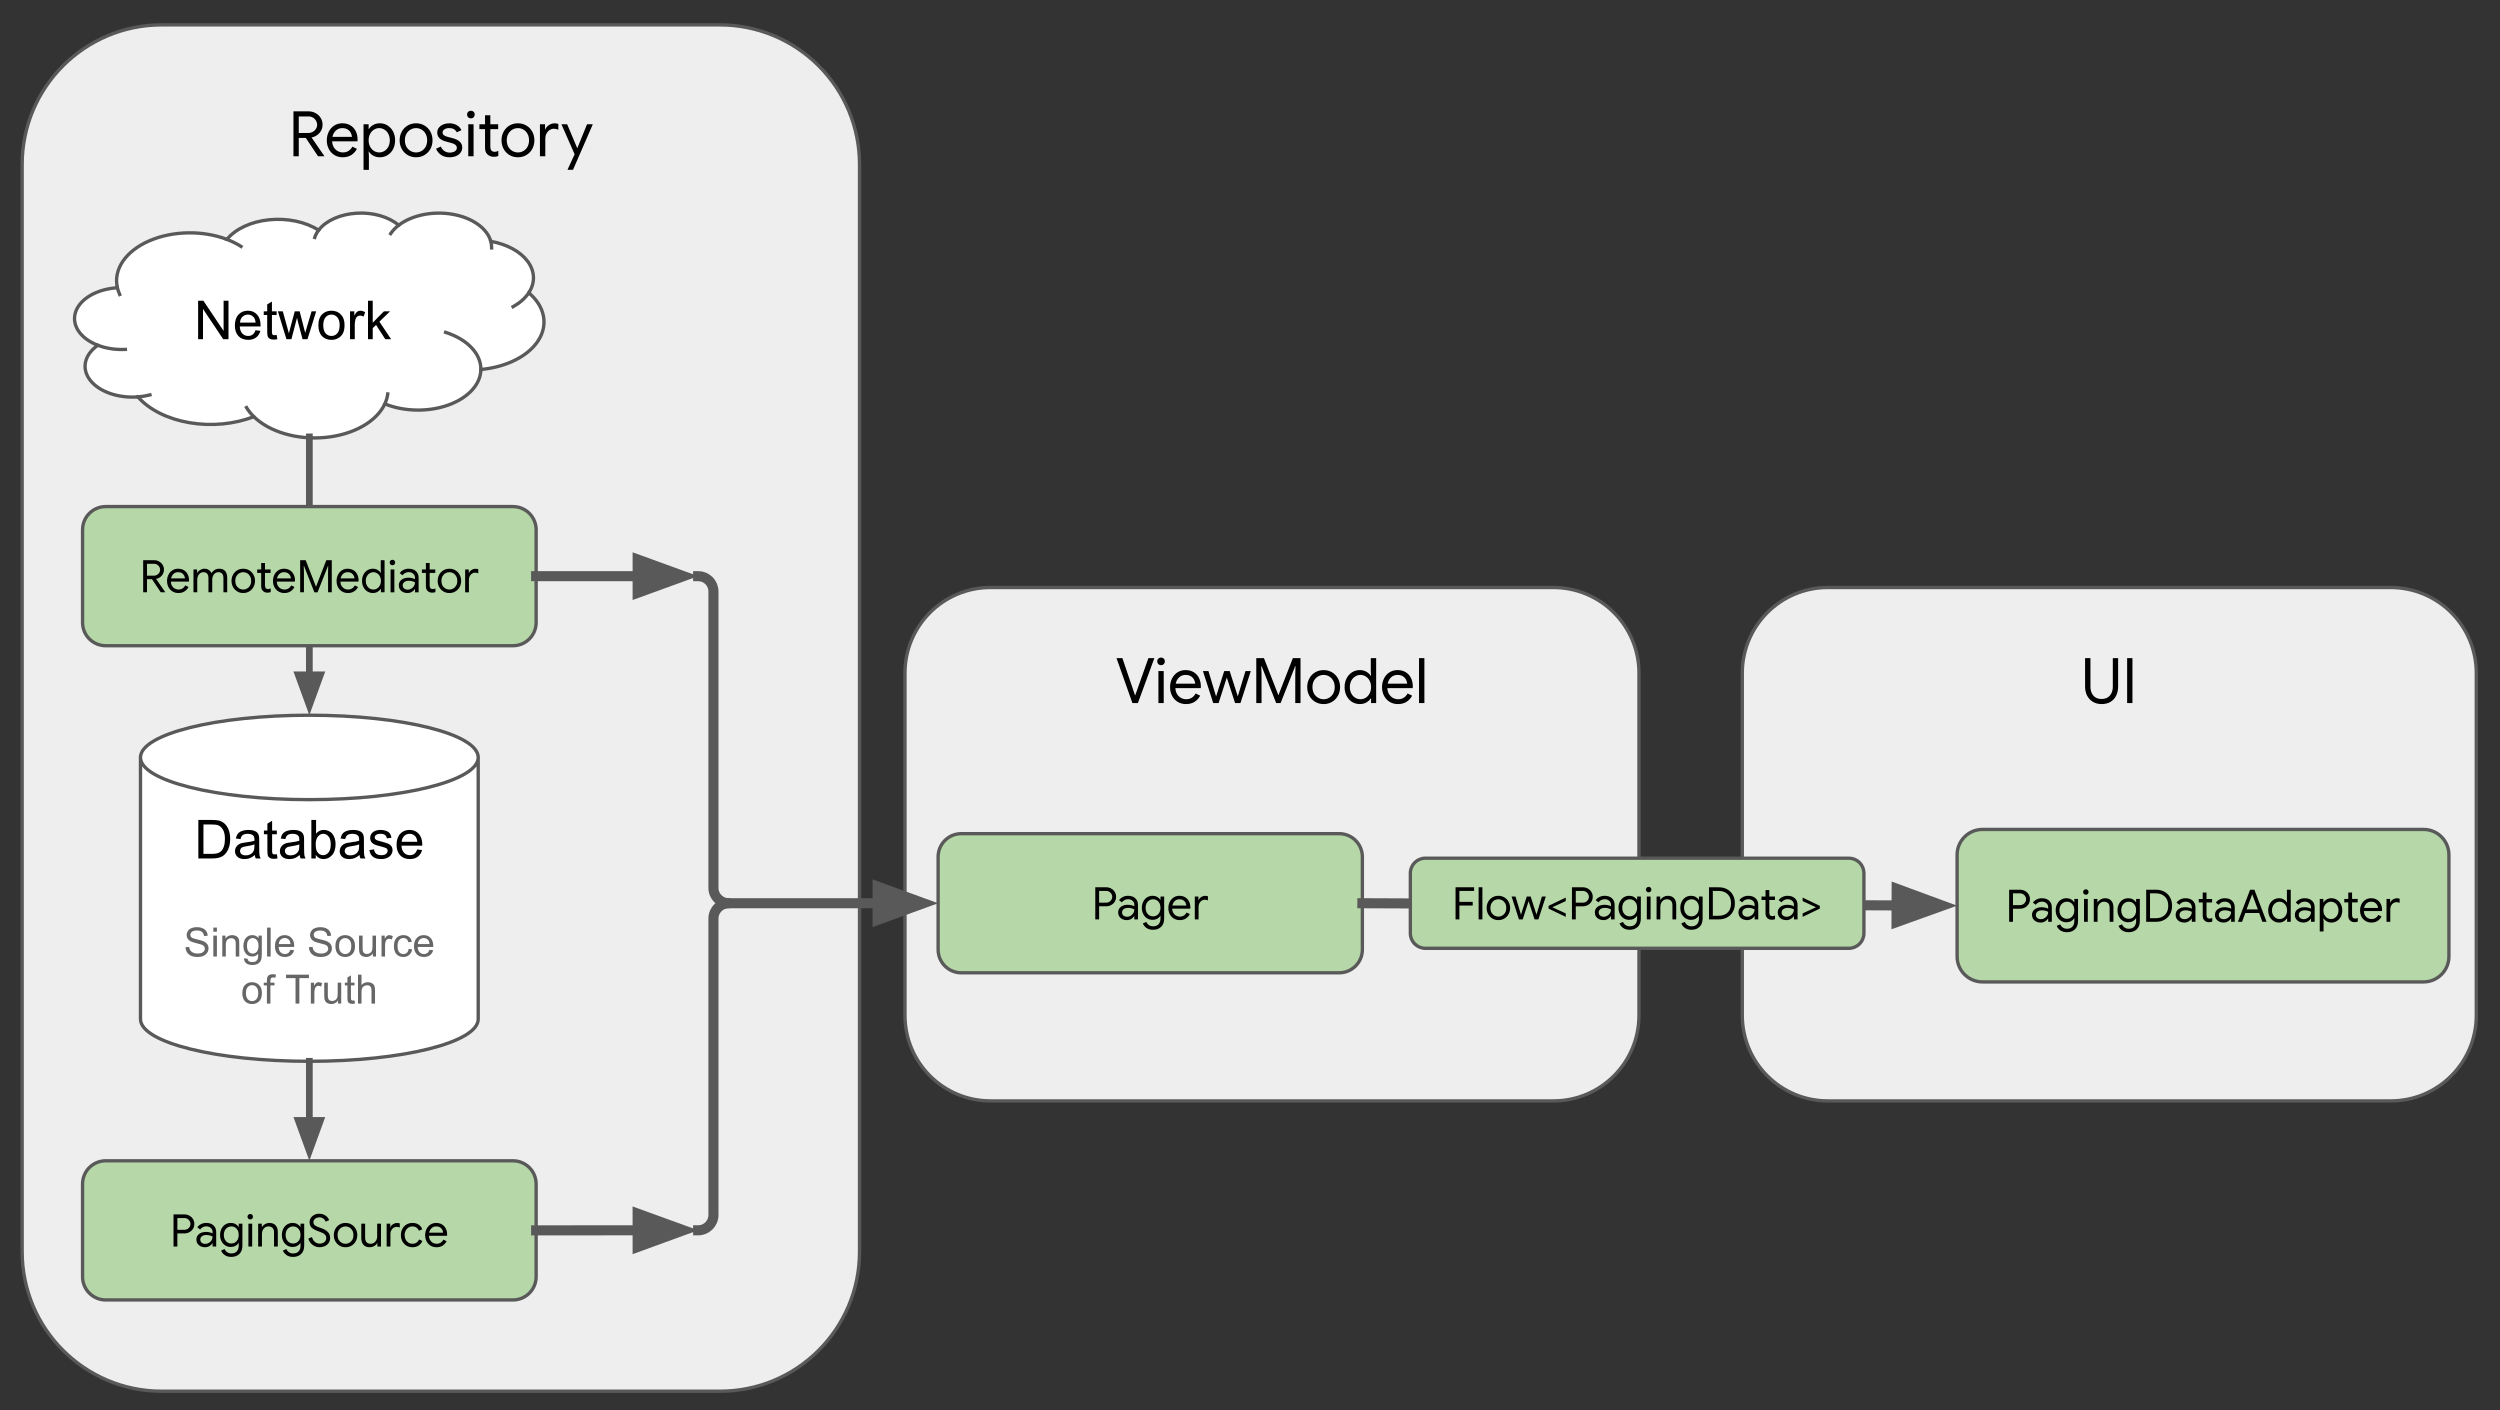 <svg version="1.1" viewBox="0.0 0.0 743.52 419.457" fill="none" stroke="none" stroke-linecap="square" stroke-miterlimit="10" xmlns:xlink="http://www.w3.org/1999/xlink" xmlns="http://www.w3.org/2000/svg"><rect x="0.0" y="0.0" width="743.52" height="419.457" fill="#333333" stroke="none"/><clipPath id="p.0"><path d="m0 0l743.52 0l0 419.457l-743.52 0l0 -419.457z" clip-rule="nonzero"/></clipPath><g clip-path="url(#p.0)"><path fill="#000000" fill-opacity="0.0" d="m0 0l743.52 0l0 419.457l-743.52 0z" fill-rule="evenodd"/><path fill="#eeeeee" d="m6.591 48.906l0 0c0 -22.924 18.583 -41.507 41.507 -41.507l166.025 0l0 0c11.008 0 21.566 4.373 29.35 12.157c7.784 7.784 12.157 18.342 12.157 29.35l0 323.347c0 22.924 -18.583 41.507 -41.507 41.507l-166.025 0c-22.924 0 -41.507 -18.583 -41.507 -41.507z" fill-rule="evenodd"/><path stroke="#595959" stroke-width="1.0" stroke-linejoin="round" stroke-linecap="butt" d="m6.591 48.906l0 0c0 -22.924 18.583 -41.507 41.507 -41.507l166.025 0l0 0c11.008 0 21.566 4.373 29.35 12.157c7.784 7.784 12.157 18.342 12.157 29.35l0 323.347c0 22.924 -18.583 41.507 -41.507 41.507l-166.025 0c-22.924 0 -41.507 -18.583 -41.507 -41.507z" fill-rule="evenodd"/><path fill="#000000" d="m87.276 33.117l4.5 0q1.109 0 2.062 0.516q0.953 0.5 1.516 1.406q0.578 0.891 0.578 2.031q0 0.938 -0.422 1.75q-0.422 0.797 -1.172 1.344q-0.734 0.531 -1.625 0.719l-0.031 0.047l3.766 5.469l0 0.078l-1.859 0l-3.641 -5.453l-2.094 0l0 5.453l-1.578 0l0 -13.359zm4.406 6.438q0.703 0 1.297 -0.312q0.609 -0.328 0.969 -0.891q0.375 -0.562 0.375 -1.281q0 -0.609 -0.328 -1.172q-0.312 -0.562 -0.891 -0.906q-0.562 -0.359 -1.297 -0.359l-2.953 0l0 4.922l2.828 0zm10.246 7.219q-1.359 0 -2.438 -0.641q-1.078 -0.656 -1.688 -1.797q-0.609 -1.156 -0.609 -2.594q0 -1.359 0.562 -2.531q0.578 -1.172 1.625 -1.859q1.062 -0.688 2.422 -0.688q1.391 0 2.422 0.625q1.031 0.625 1.578 1.734q0.547 1.094 0.547 2.516q0 0.219 -0.031 0.484l-7.547 0q0.062 1.078 0.531 1.828q0.469 0.734 1.188 1.109q0.719 0.375 1.5 0.375q1.859 0 2.812 -1.719l1.344 0.656q-0.594 1.141 -1.656 1.828q-1.062 0.672 -2.562 0.672zm2.75 -6.062q-0.047 -0.594 -0.344 -1.188q-0.297 -0.609 -0.938 -1.016q-0.625 -0.406 -1.594 -0.406q-1.125 0 -1.906 0.719q-0.781 0.719 -1.031 1.891l5.812 0zm3.441 -3.75l1.516 0l0 1.422l0.078 0q0.422 -0.734 1.281 -1.219q0.875 -0.5 1.969 -0.5q1.281 0 2.312 0.656q1.047 0.656 1.641 1.812q0.594 1.156 0.594 2.594q0 1.453 -0.594 2.609q-0.594 1.141 -1.641 1.797q-1.031 0.641 -2.312 0.641q-1.094 0 -1.969 -0.484q-0.859 -0.5 -1.281 -1.219l-0.078 0l0.078 1.312l0 4.125l-1.594 0l0 -13.547zm4.672 8.375q0.812 0 1.547 -0.438q0.734 -0.453 1.156 -1.266q0.438 -0.828 0.438 -1.906q0 -1.094 -0.438 -1.906q-0.422 -0.828 -1.156 -1.266q-0.734 -0.453 -1.547 -0.453q-0.844 0 -1.562 0.453q-0.719 0.438 -1.156 1.266q-0.438 0.812 -0.438 1.906q0 1.078 0.438 1.906q0.438 0.812 1.156 1.266q0.719 0.438 1.562 0.438zm10.953 1.438q-1.406 0 -2.531 -0.672q-1.109 -0.672 -1.734 -1.828q-0.625 -1.156 -0.625 -2.547q0 -1.406 0.625 -2.562q0.625 -1.156 1.734 -1.828q1.125 -0.672 2.531 -0.672q1.391 0 2.516 0.672q1.125 0.672 1.75 1.828q0.625 1.156 0.625 2.562q0 1.391 -0.625 2.547q-0.625 1.156 -1.75 1.828q-1.125 0.672 -2.516 0.672zm0 -1.438q0.875 0 1.625 -0.438q0.766 -0.438 1.219 -1.25q0.453 -0.828 0.453 -1.922q0 -1.109 -0.453 -1.922q-0.453 -0.828 -1.219 -1.266q-0.75 -0.438 -1.625 -0.438q-0.875 0 -1.641 0.438q-0.766 0.438 -1.234 1.266q-0.453 0.812 -0.453 1.922q0 1.094 0.453 1.922q0.469 0.812 1.234 1.25q0.766 0.438 1.641 0.438zm9.963 1.438q-1.531 0 -2.562 -0.719q-1.016 -0.719 -1.453 -1.828l1.422 -0.641q0.344 0.859 1.047 1.328q0.703 0.469 1.547 0.469q0.891 0 1.516 -0.359q0.641 -0.375 0.641 -1.047q0 -0.594 -0.5 -0.953q-0.5 -0.375 -1.578 -0.625l-1.156 -0.312q-1.141 -0.281 -1.875 -0.938q-0.719 -0.672 -0.719 -1.75q0 -0.812 0.484 -1.438q0.5 -0.625 1.312 -0.953q0.828 -0.344 1.781 -0.344q1.25 0 2.219 0.547q0.984 0.531 1.391 1.5l-1.375 0.641q-0.641 -1.266 -2.25 -1.266q-0.797 0 -1.391 0.359q-0.578 0.359 -0.578 0.922q0 0.531 0.406 0.859q0.422 0.312 1.234 0.516l1.391 0.359q1.391 0.359 2.094 1.062q0.719 0.688 0.719 1.703q0 0.875 -0.516 1.547q-0.5 0.656 -1.359 1.016q-0.844 0.344 -1.891 0.344zm6.34 -11.562q-0.469 0 -0.812 -0.328q-0.328 -0.344 -0.328 -0.812q0 -0.484 0.328 -0.812q0.344 -0.328 0.812 -0.328q0.484 0 0.812 0.328q0.328 0.328 0.328 0.812q0 0.469 -0.328 0.812q-0.328 0.328 -0.812 0.328zm-0.781 1.75l1.578 0l0 9.516l-1.578 0l0 -9.516zm7.623 9.672q-0.578 0 -1.078 -0.188q-0.484 -0.188 -0.828 -0.516q-0.734 -0.703 -0.734 -1.953l0 -5.578l-1.672 0l0 -1.438l1.672 0l0 -2.688l1.578 0l0 2.688l2.328 0l0 1.438l-2.328 0l0 5.188q0 0.781 0.297 1.156q0.359 0.406 1.031 0.406q0.578 0 1.047 -0.312l0 1.547q-0.281 0.125 -0.578 0.188q-0.281 0.062 -0.734 0.062zm7.152 0.141q-1.406 0 -2.531 -0.672q-1.109 -0.672 -1.734 -1.828q-0.625 -1.156 -0.625 -2.547q0 -1.406 0.625 -2.562q0.625 -1.156 1.734 -1.828q1.125 -0.672 2.531 -0.672q1.391 0 2.516 0.672q1.125 0.672 1.75 1.828q0.625 1.156 0.625 2.562q0 1.391 -0.625 2.547q-0.625 1.156 -1.75 1.828q-1.125 0.672 -2.516 0.672zm0 -1.438q0.875 0 1.625 -0.438q0.766 -0.438 1.219 -1.25q0.453 -0.828 0.453 -1.922q0 -1.109 -0.453 -1.922q-0.453 -0.828 -1.219 -1.266q-0.75 -0.438 -1.625 -0.438q-0.875 0 -1.641 0.438q-0.766 0.438 -1.234 1.266q-0.453 0.812 -0.453 1.922q0 1.094 0.453 1.922q0.469 0.812 1.234 1.25q0.766 0.438 1.641 0.438zm6.542 -8.375l1.516 0l0 1.531l0.078 0q0.281 -0.781 1.078 -1.297q0.797 -0.516 1.672 -0.516q0.656 0 1.125 0.188l0 1.719q-0.594 -0.297 -1.344 -0.297q-0.688 0 -1.266 0.391q-0.578 0.391 -0.922 1.062q-0.344 0.656 -0.344 1.422l0 5.312l-1.594 0l0 -9.516zm10.313 8.922l-3.922 -8.922l1.703 0l2.984 7.078l0.047 0l2.875 -7.078l1.719 0l-5.891 13.547l-1.641 0l2.125 -4.625z" fill-rule="nonzero"/><path fill="#ffffff" d="m41.781 225.266l0 0c0 6.934 22.484 12.555 50.22 12.555c27.736 0 50.22 -5.621 50.22 -12.555l0 77.819c0 6.934 -22.484 12.555 -50.22 12.555c-27.736 0 -50.22 -5.621 -50.22 -12.555z" fill-rule="evenodd"/><path fill="#ffffff" d="m41.781 225.266l0 0c0 -6.934 22.484 -12.555 50.22 -12.555c27.736 0 50.22 5.621 50.22 12.555l0 0c0 6.934 -22.484 12.555 -50.22 12.555c-27.736 0 -50.22 -5.621 -50.22 -12.555z" fill-rule="evenodd"/><path fill="#000000" fill-opacity="0.0" d="m142.222 225.266l0 0c0 6.934 -22.484 12.555 -50.22 12.555c-27.736 0 -50.22 -5.621 -50.22 -12.555l0 0c0 -6.934 22.484 -12.555 50.22 -12.555c27.736 0 50.22 5.621 50.22 12.555l0 77.819c0 6.934 -22.484 12.555 -50.22 12.555c-27.736 0 -50.22 -5.621 -50.22 -12.555l0 -77.819" fill-rule="evenodd"/><path stroke="#595959" stroke-width="1.0" stroke-linejoin="round" stroke-linecap="butt" d="m142.222 225.266l0 0c0 6.934 -22.484 12.555 -50.22 12.555c-27.736 0 -50.22 -5.621 -50.22 -12.555l0 0c0 -6.934 22.484 -12.555 50.22 -12.555c27.736 0 50.22 5.621 50.22 12.555l0 77.819c0 6.934 -22.484 12.555 -50.22 12.555c-27.736 0 -50.22 -5.621 -50.22 -12.555l0 -77.819" fill-rule="evenodd"/><path fill="#000000" d="m58.99 255.313l0 -11.453l3.953 0q1.328 0 2.031 0.156q0.984 0.234 1.688 0.828q0.906 0.766 1.344 1.953q0.453 1.188 0.453 2.719q0 1.312 -0.312 2.328q-0.297 1.0 -0.781 1.656q-0.469 0.656 -1.031 1.047q-0.562 0.375 -1.375 0.578q-0.797 0.188 -1.828 0.188l-4.141 0zm1.516 -1.359l2.453 0q1.125 0 1.766 -0.203q0.656 -0.219 1.031 -0.594q0.547 -0.547 0.844 -1.453q0.297 -0.906 0.297 -2.203q0 -1.797 -0.594 -2.766q-0.578 -0.969 -1.422 -1.297q-0.609 -0.234 -1.969 -0.234l-2.406 0l0 8.75zm15.273 0.328q-0.781 0.672 -1.5 0.953q-0.719 0.266 -1.547 0.266q-1.375 0 -2.109 -0.672q-0.734 -0.672 -0.734 -1.703q0 -0.609 0.281 -1.109q0.281 -0.516 0.719 -0.812q0.453 -0.312 1.016 -0.469q0.422 -0.109 1.25 -0.203q1.703 -0.203 2.516 -0.484q0 -0.297 0 -0.375q0 -0.859 -0.391 -1.203q-0.547 -0.484 -1.609 -0.484q-0.984 0 -1.469 0.359q-0.469 0.344 -0.688 1.219l-1.375 -0.188q0.188 -0.875 0.609 -1.422q0.438 -0.547 1.25 -0.828q0.812 -0.297 1.875 -0.297q1.062 0 1.719 0.25q0.672 0.25 0.984 0.625q0.312 0.375 0.438 0.953q0.078 0.359 0.078 1.297l0 1.875q0 1.969 0.078 2.484q0.094 0.516 0.359 1.0l-1.469 0q-0.219 -0.438 -0.281 -1.031zm-0.109 -3.141q-0.766 0.312 -2.297 0.531q-0.875 0.125 -1.234 0.281q-0.359 0.156 -0.562 0.469q-0.188 0.297 -0.188 0.656q0 0.562 0.422 0.938q0.438 0.375 1.25 0.375q0.812 0 1.438 -0.344q0.641 -0.359 0.938 -0.984q0.234 -0.469 0.234 -1.406l0 -0.516zm6.664 2.906l0.203 1.25q-0.594 0.125 -1.062 0.125q-0.766 0 -1.188 -0.234q-0.422 -0.25 -0.594 -0.641q-0.172 -0.406 -0.172 -1.672l0 -4.766l-1.031 0l0 -1.094l1.031 0l0 -2.062l1.406 -0.844l0 2.906l1.406 0l0 1.094l-1.406 0l0 4.844q0 0.609 0.062 0.781q0.078 0.172 0.25 0.281q0.172 0.094 0.484 0.094q0.234 0 0.609 -0.062zm6.789 0.234q-0.781 0.672 -1.5 0.953q-0.719 0.266 -1.547 0.266q-1.375 0 -2.109 -0.672q-0.734 -0.672 -0.734 -1.703q0 -0.609 0.281 -1.109q0.281 -0.516 0.719 -0.812q0.453 -0.312 1.016 -0.469q0.422 -0.109 1.25 -0.203q1.703 -0.203 2.516 -0.484q0 -0.297 0 -0.375q0 -0.859 -0.391 -1.203q-0.547 -0.484 -1.609 -0.484q-0.984 0 -1.469 0.359q-0.469 0.344 -0.688 1.219l-1.375 -0.188q0.188 -0.875 0.609 -1.422q0.438 -0.547 1.25 -0.828q0.812 -0.297 1.875 -0.297q1.062 0 1.719 0.25q0.672 0.25 0.984 0.625q0.312 0.375 0.438 0.953q0.078 0.359 0.078 1.297l0 1.875q0 1.969 0.078 2.484q0.094 0.516 0.359 1.0l-1.469 0q-0.219 -0.438 -0.281 -1.031zm-0.109 -3.141q-0.766 0.312 -2.297 0.531q-0.875 0.125 -1.234 0.281q-0.359 0.156 -0.562 0.469q-0.188 0.297 -0.188 0.656q0 0.562 0.422 0.938q0.438 0.375 1.25 0.375q0.812 0 1.438 -0.344q0.641 -0.359 0.938 -0.984q0.234 -0.469 0.234 -1.406l0 -0.516zm4.898 4.172l-1.312 0l0 -11.453l1.406 0l0 4.078q0.891 -1.109 2.281 -1.109q0.766 0 1.438 0.312q0.688 0.297 1.125 0.859q0.453 0.562 0.703 1.359q0.25 0.781 0.25 1.672q0 2.141 -1.062 3.312q-1.047 1.156 -2.531 1.156q-1.469 0 -2.297 -1.234l0 1.047zm-0.016 -4.219q0 1.5 0.406 2.156q0.656 1.094 1.797 1.094q0.922 0 1.594 -0.797q0.672 -0.812 0.672 -2.391q0 -1.625 -0.656 -2.391q-0.641 -0.781 -1.547 -0.781q-0.922 0 -1.594 0.797q-0.672 0.797 -0.672 2.312zm13.023 3.188q-0.781 0.672 -1.5 0.953q-0.719 0.266 -1.547 0.266q-1.375 0 -2.109 -0.672q-0.734 -0.672 -0.734 -1.703q0 -0.609 0.281 -1.109q0.281 -0.516 0.719 -0.812q0.453 -0.312 1.016 -0.469q0.422 -0.109 1.25 -0.203q1.703 -0.203 2.516 -0.484q0 -0.297 0 -0.375q0 -0.859 -0.391 -1.203q-0.547 -0.484 -1.609 -0.484q-0.984 0 -1.469 0.359q-0.469 0.344 -0.688 1.219l-1.375 -0.188q0.188 -0.875 0.609 -1.422q0.438 -0.547 1.25 -0.828q0.812 -0.297 1.875 -0.297q1.062 0 1.719 0.25q0.672 0.25 0.984 0.625q0.312 0.375 0.438 0.953q0.078 0.359 0.078 1.297l0 1.875q0 1.969 0.078 2.484q0.094 0.516 0.359 1.0l-1.469 0q-0.219 -0.438 -0.281 -1.031zm-0.109 -3.141q-0.766 0.312 -2.297 0.531q-0.875 0.125 -1.234 0.281q-0.359 0.156 -0.562 0.469q-0.188 0.297 -0.188 0.656q0 0.562 0.422 0.938q0.438 0.375 1.25 0.375q0.812 0 1.438 -0.344q0.641 -0.359 0.938 -0.984q0.234 -0.469 0.234 -1.406l0 -0.516zm3.039 1.688l1.391 -0.219q0.109 0.844 0.641 1.297q0.547 0.438 1.5 0.438q0.969 0 1.438 -0.391q0.469 -0.406 0.469 -0.938q0 -0.469 -0.406 -0.75q-0.297 -0.188 -1.438 -0.469q-1.547 -0.391 -2.156 -0.672q-0.594 -0.297 -0.906 -0.797q-0.297 -0.5 -0.297 -1.109q0 -0.562 0.25 -1.031q0.25 -0.469 0.688 -0.781q0.328 -0.25 0.891 -0.406q0.578 -0.172 1.219 -0.172q0.984 0 1.719 0.281q0.734 0.281 1.078 0.766q0.359 0.469 0.5 1.281l-1.375 0.188q-0.094 -0.641 -0.547 -1.0q-0.453 -0.359 -1.266 -0.359q-0.969 0 -1.391 0.328q-0.406 0.312 -0.406 0.734q0 0.281 0.172 0.5q0.172 0.219 0.531 0.375q0.219 0.078 1.25 0.359q1.484 0.391 2.078 0.656q0.594 0.25 0.922 0.734q0.344 0.484 0.344 1.203q0 0.703 -0.422 1.328q-0.406 0.609 -1.188 0.953q-0.766 0.344 -1.734 0.344q-1.625 0 -2.469 -0.672q-0.844 -0.672 -1.078 -2.0zm14.234 -0.188l1.453 0.172q-0.344 1.281 -1.281 1.984q-0.922 0.703 -2.359 0.703q-1.828 0 -2.891 -1.125q-1.062 -1.125 -1.062 -3.141q0 -2.094 1.078 -3.25q1.078 -1.156 2.797 -1.156q1.656 0 2.703 1.141q1.062 1.125 1.062 3.172q0 0.125 0 0.375l-6.188 0q0.078 1.375 0.766 2.109q0.703 0.719 1.734 0.719q0.781 0 1.328 -0.406q0.547 -0.406 0.859 -1.297zm-4.609 -2.281l4.625 0q-0.094 -1.047 -0.531 -1.562q-0.672 -0.812 -1.734 -0.812q-0.969 0 -1.641 0.656q-0.656 0.641 -0.719 1.719z" fill-rule="nonzero"/><path fill="#666666" d="m55.192 281.708l1.062 -0.094q0.078 0.656 0.359 1.062q0.281 0.406 0.859 0.672q0.594 0.25 1.328 0.25q0.641 0 1.141 -0.188q0.5 -0.203 0.734 -0.531q0.25 -0.344 0.25 -0.734q0 -0.406 -0.234 -0.703q-0.234 -0.312 -0.766 -0.516q-0.359 -0.141 -1.547 -0.422q-1.172 -0.281 -1.641 -0.531q-0.625 -0.328 -0.922 -0.797q-0.297 -0.484 -0.297 -1.078q0 -0.641 0.359 -1.203q0.375 -0.578 1.078 -0.859q0.719 -0.297 1.578 -0.297q0.953 0 1.688 0.312q0.734 0.297 1.125 0.906q0.391 0.594 0.422 1.344l-1.094 0.078q-0.094 -0.812 -0.609 -1.219q-0.5 -0.422 -1.484 -0.422q-1.031 0 -1.5 0.375q-0.469 0.375 -0.469 0.906q0 0.469 0.328 0.766q0.328 0.297 1.703 0.609q1.391 0.312 1.906 0.547q0.75 0.359 1.109 0.891q0.359 0.516 0.359 1.219q0 0.688 -0.391 1.297q-0.391 0.594 -1.125 0.938q-0.734 0.328 -1.656 0.328q-1.172 0 -1.969 -0.328q-0.781 -0.344 -1.234 -1.031q-0.438 -0.688 -0.453 -1.547zm8.254 -4.609l0 -1.219l1.062 0l0 1.219l-1.062 0zm0 7.375l0 -6.219l1.062 0l0 6.219l-1.062 0zm2.666 0l0 -6.219l0.938 0l0 0.875q0.688 -1.016 1.984 -1.016q0.562 0 1.031 0.203q0.484 0.203 0.719 0.531q0.234 0.328 0.328 0.766q0.047 0.297 0.047 1.031l0 3.828l-1.047 0l0 -3.781q0 -0.656 -0.125 -0.969q-0.125 -0.312 -0.438 -0.5q-0.312 -0.203 -0.734 -0.203q-0.672 0 -1.172 0.438q-0.484 0.422 -0.484 1.609l0 3.406l-1.047 0zm6.471 0.516l1.031 0.156q0.062 0.469 0.359 0.688q0.391 0.297 1.062 0.297q0.734 0 1.125 -0.297q0.406 -0.297 0.547 -0.812q0.094 -0.328 0.078 -1.359q-0.688 0.812 -1.719 0.812q-1.281 0 -1.984 -0.922q-0.703 -0.938 -0.703 -2.219q0 -0.891 0.312 -1.641q0.328 -0.766 0.938 -1.172q0.609 -0.406 1.438 -0.406q1.109 0 1.828 0.891l0 -0.75l0.969 0l0 5.375q0 1.453 -0.297 2.062q-0.297 0.609 -0.938 0.953q-0.641 0.359 -1.578 0.359q-1.109 0 -1.797 -0.5q-0.688 -0.5 -0.672 -1.516zm0.875 -3.734q0 1.219 0.484 1.781q0.484 0.562 1.219 0.562q0.734 0 1.219 -0.562q0.5 -0.562 0.5 -1.75q0 -1.141 -0.516 -1.719q-0.5 -0.578 -1.219 -0.578q-0.703 0 -1.203 0.578q-0.484 0.562 -0.484 1.688zm5.971 3.219l0 -8.594l1.062 0l0 8.594l-1.062 0zm6.947 -2.0l1.094 0.125q-0.25 0.953 -0.953 1.484q-0.703 0.531 -1.781 0.531q-1.359 0 -2.172 -0.844q-0.797 -0.844 -0.797 -2.359q0 -1.562 0.812 -2.422q0.812 -0.875 2.094 -0.875q1.25 0 2.031 0.844q0.797 0.844 0.797 2.391q0 0.094 0 0.281l-4.641 0q0.062 1.031 0.578 1.578q0.516 0.531 1.297 0.531q0.578 0 0.984 -0.297q0.422 -0.312 0.656 -0.969zm-3.453 -1.703l3.469 0q-0.062 -0.797 -0.391 -1.188q-0.516 -0.609 -1.312 -0.609q-0.734 0 -1.234 0.484q-0.484 0.484 -0.531 1.312zm8.961 0.938l1.062 -0.094q0.078 0.656 0.359 1.062q0.281 0.406 0.859 0.672q0.594 0.25 1.328 0.25q0.641 0 1.141 -0.188q0.5 -0.203 0.734 -0.531q0.25 -0.344 0.25 -0.734q0 -0.406 -0.234 -0.703q-0.234 -0.312 -0.766 -0.516q-0.359 -0.141 -1.547 -0.422q-1.172 -0.281 -1.641 -0.531q-0.625 -0.328 -0.922 -0.797q-0.297 -0.484 -0.297 -1.078q0 -0.641 0.359 -1.203q0.375 -0.578 1.078 -0.859q0.719 -0.297 1.578 -0.297q0.953 0 1.688 0.312q0.734 0.297 1.125 0.906q0.391 0.594 0.422 1.344l-1.094 0.078q-0.094 -0.812 -0.609 -1.219q-0.5 -0.422 -1.484 -0.422q-1.031 0 -1.5 0.375q-0.469 0.375 -0.469 0.906q0 0.469 0.328 0.766q0.328 0.297 1.703 0.609q1.391 0.312 1.906 0.547q0.75 0.359 1.109 0.891q0.359 0.516 0.359 1.219q0 0.688 -0.391 1.297q-0.391 0.594 -1.125 0.938q-0.734 0.328 -1.656 0.328q-1.172 0 -1.969 -0.328q-0.781 -0.344 -1.234 -1.031q-0.438 -0.688 -0.453 -1.547zm7.863 -0.344q0 -1.734 0.953 -2.562q0.797 -0.688 1.953 -0.688q1.281 0 2.094 0.844q0.828 0.828 0.828 2.312q0 1.203 -0.359 1.891q-0.359 0.688 -1.062 1.078q-0.688 0.375 -1.5 0.375q-1.297 0 -2.109 -0.828q-0.797 -0.844 -0.797 -2.422zm1.078 0q0 1.188 0.516 1.781q0.531 0.594 1.312 0.594q0.797 0 1.312 -0.594q0.516 -0.594 0.516 -1.812q0 -1.156 -0.531 -1.75q-0.516 -0.594 -1.297 -0.594q-0.781 0 -1.312 0.594q-0.516 0.578 -0.516 1.781zm10.064 3.109l0 -0.922q-0.734 1.062 -1.984 1.062q-0.547 0 -1.031 -0.203q-0.469 -0.219 -0.703 -0.531q-0.234 -0.328 -0.328 -0.797q-0.062 -0.297 -0.062 -0.984l0 -3.844l1.062 0l0 3.453q0 0.812 0.062 1.109q0.094 0.406 0.406 0.656q0.328 0.234 0.812 0.234q0.469 0 0.875 -0.234q0.422 -0.25 0.594 -0.672q0.188 -0.422 0.188 -1.219l0 -3.328l1.047 0l0 6.219l-0.938 0zm2.58 0l0 -6.219l0.953 0l0 0.938q0.359 -0.656 0.656 -0.859q0.312 -0.219 0.688 -0.219q0.531 0 1.078 0.328l-0.359 0.984q-0.391 -0.234 -0.766 -0.234q-0.359 0 -0.641 0.219q-0.266 0.203 -0.375 0.578q-0.188 0.562 -0.188 1.219l0 3.266l-1.047 0zm8.074 -2.281l1.031 0.141q-0.172 1.062 -0.875 1.672q-0.703 0.609 -1.719 0.609q-1.281 0 -2.062 -0.828q-0.766 -0.844 -0.766 -2.406q0 -1.0 0.328 -1.75q0.344 -0.766 1.016 -1.141q0.688 -0.375 1.5 -0.375q1.0 0 1.641 0.516q0.656 0.5 0.844 1.453l-1.031 0.156q-0.141 -0.625 -0.516 -0.938q-0.375 -0.328 -0.906 -0.328q-0.797 0 -1.297 0.578q-0.5 0.562 -0.5 1.797q0 1.266 0.484 1.828q0.484 0.562 1.25 0.562q0.625 0 1.031 -0.375q0.422 -0.375 0.547 -1.172zm6.188 0.281l1.094 0.125q-0.25 0.953 -0.953 1.484q-0.703 0.531 -1.781 0.531q-1.359 0 -2.172 -0.844q-0.797 -0.844 -0.797 -2.359q0 -1.562 0.812 -2.422q0.812 -0.875 2.094 -0.875q1.25 0 2.031 0.844q0.797 0.844 0.797 2.391q0 0.094 0 0.281l-4.641 0q0.062 1.031 0.578 1.578q0.516 0.531 1.297 0.531q0.578 0 0.984 -0.297q0.422 -0.312 0.656 -0.969zm-3.453 -1.703l3.469 0q-0.062 -0.797 -0.391 -1.188q-0.516 -0.609 -1.312 -0.609q-0.734 0 -1.234 0.484q-0.484 0.484 -0.531 1.312z" fill-rule="nonzero"/><path fill="#666666" d="m72.064 295.364q0 -1.734 0.953 -2.562q0.797 -0.688 1.953 -0.688q1.281 0 2.094 0.844q0.828 0.828 0.828 2.312q0 1.203 -0.359 1.891q-0.359 0.688 -1.062 1.078q-0.688 0.375 -1.5 0.375q-1.297 0 -2.109 -0.828q-0.797 -0.844 -0.797 -2.422zm1.078 0q0 1.188 0.516 1.781q0.531 0.594 1.312 0.594q0.797 0 1.312 -0.594q0.516 -0.594 0.516 -1.812q0 -1.156 -0.531 -1.75q-0.516 -0.594 -1.297 -0.594q-0.781 0 -1.312 0.594q-0.516 0.578 -0.516 1.781zm6.236 3.109l0 -5.406l-0.938 0l0 -0.812l0.938 0l0 -0.672q0 -0.625 0.109 -0.922q0.156 -0.422 0.531 -0.672q0.391 -0.25 1.078 -0.25q0.453 0 0.984 0.109l-0.156 0.906q-0.328 -0.047 -0.625 -0.047q-0.484 0 -0.688 0.203q-0.188 0.203 -0.188 0.766l0 0.578l1.219 0l0 0.812l-1.219 0l0 5.406l-1.047 0zm8.514 0l0 -7.578l-2.828 0l0 -1.016l6.812 0l0 1.016l-2.844 0l0 7.578l-1.141 0zm4.557 0l0 -6.219l0.953 0l0 0.938q0.359 -0.656 0.656 -0.859q0.312 -0.219 0.688 -0.219q0.531 0 1.078 0.328l-0.359 0.984q-0.391 -0.234 -0.766 -0.234q-0.359 0 -0.641 0.219q-0.266 0.203 -0.375 0.578q-0.188 0.562 -0.188 1.219l0 3.266l-1.047 0zm8.09 0l0 -0.922q-0.734 1.062 -1.984 1.062q-0.547 0 -1.031 -0.203q-0.469 -0.219 -0.703 -0.531q-0.234 -0.328 -0.328 -0.797q-0.062 -0.297 -0.062 -0.984l0 -3.844l1.062 0l0 3.453q0 0.812 0.062 1.109q0.094 0.406 0.406 0.656q0.328 0.234 0.812 0.234q0.469 0 0.875 -0.234q0.422 -0.25 0.594 -0.672q0.188 -0.422 0.188 -1.219l0 -3.328l1.047 0l0 6.219l-0.938 0zm4.893 -0.938l0.156 0.922q-0.453 0.094 -0.797 0.094q-0.578 0 -0.891 -0.172q-0.312 -0.188 -0.453 -0.484q-0.125 -0.297 -0.125 -1.25l0 -3.578l-0.766 0l0 -0.812l0.766 0l0 -1.547l1.047 -0.625l0 2.172l1.062 0l0 0.812l-1.062 0l0 3.641q0 0.453 0.047 0.578q0.062 0.125 0.188 0.203q0.125 0.078 0.359 0.078q0.188 0 0.469 -0.031zm1.037 0.938l0 -8.594l1.047 0l0 3.078q0.734 -0.844 1.859 -0.844q0.703 0 1.203 0.281q0.516 0.266 0.734 0.75q0.219 0.469 0.219 1.391l0 3.938l-1.047 0l0 -3.938q0 -0.797 -0.344 -1.156q-0.344 -0.359 -0.969 -0.359q-0.469 0 -0.891 0.25q-0.406 0.234 -0.594 0.656q-0.172 0.406 -0.172 1.141l0 3.406l-1.047 0z" fill-rule="nonzero"/><path fill="#ffffff" d="m34.869 85.387l0 0c-1.124 -5.393 2.567 -10.731 9.507 -13.75c6.94 -3.019 15.913 -3.189 23.11 -0.438l0 0c2.549 -3.136 7.216 -5.3 12.587 -5.84c5.372 -0.539 10.818 0.61 14.691 3.101l0 0c2.172 -2.843 6.436 -4.753 11.28 -5.052c4.844 -0.299 9.581 1.054 12.532 3.58l0 0c3.924 -3.013 10.166 -4.282 16.027 -3.257c5.86 1.025 10.286 4.159 11.362 8.047l0 0c4.807 0.856 8.811 3.031 10.978 5.965c2.167 2.933 2.284 6.337 0.32 9.33l0 0c4.734 4.021 5.841 9.379 2.909 14.075c-2.932 4.696 -9.464 8.023 -17.156 8.741c-0.054 4.407 -3.757 8.451 -9.682 10.573c-5.924 2.122 -13.145 1.991 -18.879 -0.343c-2.442 5.278 -9.317 9.162 -17.653 9.973c-8.336 0.811 -16.64 -1.595 -21.324 -6.18c-5.742 2.26 -12.631 2.911 -19.114 1.806c-6.483 -1.105 -12.014 -3.872 -15.345 -7.678l0 0c-5.867 0.448 -11.54 -1.536 -14.203 -4.967c-2.663 -3.432 -1.749 -7.58 2.288 -10.387l0 0c-5.234 -2.011 -7.904 -6 -6.619 -9.888c1.285 -3.888 6.235 -6.794 12.268 -7.202z" fill-rule="evenodd"/><path fill="#000000" fill-opacity="0.0" d="m29.104 102.685l0 0c2.47 0.949 5.323 1.379 8.176 1.233m3.737 14.121c1.227 -0.094 2.43 -0.292 3.577 -0.59m30.88 6.462c-0.863 -0.845 -1.586 -1.747 -2.155 -2.693m41.135 -1.1l0 0c0.445 -0.962 0.734 -1.953 0.861 -2.955m27.699 -7.274c0.058 -4.692 -4.025 -8.988 -10.495 -11.042m24.743 -11.772c-1.048 1.598 -2.647 3.015 -4.673 4.141m-6.624 -19.436l0 0c0.179 0.645 0.261 1.3 0.247 1.956m-27.635 -6.745l0 0c-0.979 0.752 -1.785 1.592 -2.394 2.494m-21.418 -1.022l0 0c-0.522 0.683 -0.911 1.405 -1.16 2.151m-26.119 0.588l0 0c1.523 0.582 2.932 1.283 4.196 2.087m-36.813 12.101l0 0c0.155 0.743 0.4 1.477 0.732 2.195" fill-rule="evenodd"/><path stroke="#595959" stroke-width="1.0" stroke-linejoin="round" stroke-linecap="butt" d="m34.869 85.387l0 0c-1.124 -5.393 2.567 -10.731 9.507 -13.75c6.94 -3.019 15.913 -3.189 23.11 -0.438l0 0c2.549 -3.136 7.216 -5.3 12.587 -5.84c5.372 -0.539 10.818 0.61 14.691 3.101l0 0c2.172 -2.843 6.436 -4.753 11.28 -5.052c4.844 -0.299 9.581 1.054 12.532 3.58l0 0c3.924 -3.013 10.166 -4.282 16.027 -3.257c5.86 1.025 10.286 4.159 11.362 8.047l0 0c4.807 0.856 8.811 3.031 10.978 5.965c2.167 2.933 2.284 6.337 0.32 9.33l0 0c4.734 4.021 5.841 9.379 2.909 14.075c-2.932 4.696 -9.464 8.023 -17.156 8.741c-0.054 4.407 -3.757 8.451 -9.682 10.573c-5.924 2.122 -13.145 1.991 -18.879 -0.343c-2.442 5.278 -9.317 9.162 -17.653 9.973c-8.336 0.811 -16.64 -1.595 -21.324 -6.18c-5.742 2.26 -12.631 2.911 -19.114 1.806c-6.483 -1.105 -12.014 -3.872 -15.345 -7.678l0 0c-5.867 0.448 -11.54 -1.536 -14.203 -4.967c-2.663 -3.432 -1.749 -7.58 2.288 -10.387l0 0c-5.234 -2.011 -7.904 -6 -6.619 -9.888c1.285 -3.888 6.235 -6.794 12.268 -7.202z" fill-rule="evenodd"/><path stroke="#595959" stroke-width="1.0" stroke-linejoin="round" stroke-linecap="butt" d="m29.104 102.685l0 0c2.47 0.949 5.323 1.379 8.176 1.233m3.737 14.121c1.227 -0.094 2.43 -0.292 3.577 -0.59m30.88 6.462c-0.863 -0.845 -1.586 -1.747 -2.155 -2.693m41.135 -1.1l0 0c0.445 -0.962 0.734 -1.953 0.861 -2.955m27.699 -7.274c0.058 -4.692 -4.025 -8.988 -10.495 -11.042m24.743 -11.772c-1.048 1.598 -2.647 3.015 -4.673 4.141m-6.624 -19.436l0 0c0.179 0.645 0.261 1.3 0.247 1.956m-27.635 -6.745l0 0c-0.979 0.752 -1.785 1.592 -2.394 2.494m-21.418 -1.022l0 0c-0.522 0.683 -0.911 1.405 -1.16 2.151m-26.119 0.588l0 0c1.523 0.582 2.932 1.283 4.196 2.087m-36.813 12.101l0 0c0.155 0.743 0.4 1.477 0.732 2.195" fill-rule="evenodd"/><path fill="#000000" d="m58.923 100.887l0 -11.453l1.562 0l6.016 8.984l0 -8.984l1.453 0l0 11.453l-1.562 0l-6.016 -9.0l0 9.0l-1.453 0zm17.07 -2.672l1.453 0.172q-0.344 1.281 -1.281 1.984q-0.922 0.703 -2.359 0.703q-1.828 0 -2.891 -1.125q-1.062 -1.125 -1.062 -3.141q0 -2.094 1.078 -3.25q1.078 -1.156 2.797 -1.156q1.656 0 2.703 1.141q1.062 1.125 1.062 3.172q0 0.125 0 0.375l-6.188 0q0.078 1.375 0.766 2.109q0.703 0.719 1.734 0.719q0.781 0 1.328 -0.406q0.547 -0.406 0.859 -1.297zm-4.609 -2.281l4.625 0q-0.094 -1.047 -0.531 -1.562q-0.672 -0.812 -1.734 -0.812q-0.969 0 -1.641 0.656q-0.656 0.641 -0.719 1.719zm10.898 3.688l0.203 1.25q-0.594 0.125 -1.062 0.125q-0.766 0 -1.188 -0.234q-0.422 -0.25 -0.594 -0.641q-0.172 -0.406 -0.172 -1.672l0 -4.766l-1.031 0l0 -1.094l1.031 0l0 -2.062l1.406 -0.844l0 2.906l1.406 0l0 1.094l-1.406 0l0 4.844q0 0.609 0.062 0.781q0.078 0.172 0.25 0.281q0.172 0.094 0.484 0.094q0.234 0 0.609 -0.062zm2.914 1.266l-2.547 -8.297l1.453 0l1.328 4.781l0.484 1.781q0.031 -0.125 0.438 -1.703l1.312 -4.859l1.453 0l1.234 4.812l0.422 1.578l0.469 -1.594l1.422 -4.797l1.375 0l-2.594 8.297l-1.469 0l-1.312 -4.969l-0.328 -1.422l-1.672 6.391l-1.469 0zm9.492 -4.156q0 -2.297 1.281 -3.406q1.078 -0.922 2.609 -0.922q1.719 0 2.797 1.125q1.094 1.109 1.094 3.094q0 1.594 -0.484 2.516q-0.484 0.922 -1.406 1.438q-0.906 0.5 -2.0 0.5q-1.734 0 -2.812 -1.109q-1.078 -1.125 -1.078 -3.234zm1.453 0q0 1.594 0.688 2.391q0.703 0.797 1.75 0.797q1.047 0 1.734 -0.797q0.703 -0.797 0.703 -2.438q0 -1.531 -0.703 -2.328q-0.688 -0.797 -1.734 -0.797q-1.047 0 -1.75 0.797q-0.688 0.781 -0.688 2.375zm7.961 4.156l0 -8.297l1.266 0l0 1.25q0.484 -0.875 0.891 -1.156q0.406 -0.281 0.906 -0.281q0.703 0 1.438 0.453l-0.484 1.297q-0.516 -0.297 -1.031 -0.297q-0.453 0 -0.828 0.281q-0.359 0.266 -0.516 0.766q-0.234 0.75 -0.234 1.641l0 4.344l-1.406 0zm5.344 0l0 -11.453l1.406 0l0 6.531l3.328 -3.375l1.828 0l-3.172 3.078l3.484 5.219l-1.734 0l-2.734 -4.25l-1.0 0.953l0 3.297l-1.406 0z" fill-rule="nonzero"/><path fill="#000000" fill-opacity="0.0" d="m92.002 129.931l0 82.772" fill-rule="evenodd"/><path stroke="#595959" stroke-width="2.0" stroke-linejoin="round" stroke-linecap="butt" d="m92.002 129.931l0 70.772" fill-rule="evenodd"/><path fill="#595959" stroke="#595959" stroke-width="2.0" stroke-linecap="butt" d="m88.698 200.702l3.303 9.076l3.303 -9.076z" fill-rule="evenodd"/><path fill="#000000" fill-opacity="0.0" d="m92.001 315.64l0 29.575" fill-rule="evenodd"/><path stroke="#595959" stroke-width="2.0" stroke-linejoin="round" stroke-linecap="butt" d="m92.001 315.64l0 17.575" fill-rule="evenodd"/><path fill="#595959" stroke="#595959" stroke-width="2.0" stroke-linecap="butt" d="m88.698 333.215l3.303 9.076l3.303 -9.076z" fill-rule="evenodd"/><path fill="#b6d7a8" d="m24.553 352.126l0 0c0 -3.81 3.088 -6.898 6.898 -6.898l121.102 0c1.829 0 3.584 0.727 4.877 2.02c1.294 1.294 2.02 3.048 2.02 4.877l0 27.59c0 3.81 -3.088 6.898 -6.898 6.898l-121.102 0c-3.81 0 -6.898 -3.088 -6.898 -6.898z" fill-rule="evenodd"/><path stroke="#595959" stroke-width="1.0" stroke-linejoin="round" stroke-linecap="butt" d="m24.553 352.126l0 0c0 -3.81 3.088 -6.898 6.898 -6.898l121.102 0c1.829 0 3.584 0.727 4.877 2.02c1.294 1.294 2.02 3.048 2.02 4.877l0 27.59c0 3.81 -3.088 6.898 -6.898 6.898l-121.102 0c-3.81 0 -6.898 -3.088 -6.898 -6.898z" fill-rule="evenodd"/><path fill="#000000" d="m51.607 361.175l3.219 0q0.797 0 1.469 0.359q0.688 0.359 1.094 1.016q0.406 0.641 0.406 1.453q0 0.812 -0.406 1.469q-0.406 0.641 -1.094 1.0q-0.672 0.359 -1.469 0.359l-2.078 0l0 3.891l-1.141 0l0 -9.547zm3.25 4.578q0.531 0 0.938 -0.25q0.406 -0.266 0.625 -0.656q0.234 -0.406 0.234 -0.844q0 -0.438 -0.234 -0.828q-0.219 -0.406 -0.625 -0.656q-0.406 -0.266 -0.938 -0.266l-2.109 0l0 3.5l2.109 0zm6.113 5.188q-0.75 0 -1.344 -0.297q-0.578 -0.297 -0.906 -0.812q-0.312 -0.516 -0.312 -1.156q0 -1.078 0.812 -1.688q0.812 -0.609 2.047 -0.609q0.625 0 1.141 0.141q0.531 0.125 0.812 0.297l0 -0.406q0 -0.766 -0.531 -1.219q-0.531 -0.469 -1.344 -0.469q-0.562 0 -1.047 0.25q-0.484 0.25 -0.766 0.688l-0.859 -0.641q0.406 -0.609 1.109 -0.953q0.703 -0.359 1.562 -0.359q1.375 0 2.156 0.734q0.797 0.719 0.797 1.969l0 4.312l-1.078 0l0 -0.969l-0.047 0q-0.297 0.484 -0.891 0.844q-0.578 0.344 -1.312 0.344zm0.109 -1.0q0.562 0 1.047 -0.297q0.5 -0.297 0.797 -0.781q0.297 -0.5 0.297 -1.094q-0.328 -0.203 -0.797 -0.328q-0.453 -0.141 -0.984 -0.141q-0.922 0 -1.406 0.391q-0.469 0.375 -0.469 0.984q0 0.562 0.422 0.922q0.438 0.344 1.094 0.344zm7.714 3.875q-1.203 0 -1.984 -0.562q-0.781 -0.562 -1.047 -1.344l1.047 -0.438q0.203 0.578 0.734 0.938q0.531 0.375 1.25 0.375q1.047 0 1.625 -0.609q0.578 -0.609 0.578 -1.734l0 -0.766l-0.047 0q-0.328 0.531 -0.938 0.859q-0.609 0.328 -1.375 0.328q-0.891 0 -1.625 -0.453q-0.719 -0.453 -1.141 -1.266q-0.422 -0.828 -0.422 -1.859q0 -1.031 0.422 -1.844q0.422 -0.828 1.141 -1.281q0.734 -0.453 1.625 -0.453q0.766 0 1.375 0.328q0.609 0.328 0.938 0.859l0.047 0l0 -0.969l1.094 0l0 6.531q0 1.641 -0.922 2.5q-0.906 0.859 -2.375 0.859zm0 -3.984q0.609 0 1.109 -0.297q0.5 -0.312 0.797 -0.891q0.297 -0.578 0.297 -1.359q0 -0.797 -0.297 -1.375q-0.297 -0.578 -0.797 -0.875q-0.5 -0.297 -1.109 -0.297q-0.609 0 -1.125 0.312q-0.5 0.297 -0.812 0.875q-0.297 0.578 -0.297 1.359q0 0.781 0.297 1.359q0.312 0.578 0.812 0.891q0.516 0.297 1.125 0.297zm5.629 -7.156q-0.328 0 -0.578 -0.234q-0.234 -0.25 -0.234 -0.578q0 -0.344 0.234 -0.578q0.25 -0.234 0.578 -0.234q0.359 0 0.578 0.234q0.234 0.234 0.234 0.578q0 0.328 -0.234 0.578q-0.219 0.234 -0.578 0.234zm-0.547 1.25l1.125 0l0 6.797l-1.125 0l0 -6.797zm2.903 0l1.078 0l0 1.0l0.047 0q0.281 -0.5 0.891 -0.859q0.625 -0.359 1.312 -0.359q1.219 0 1.859 0.719q0.656 0.719 0.656 1.938l0 4.359l-1.125 0l0 -4.188q0 -0.938 -0.453 -1.359q-0.453 -0.438 -1.25 -0.438q-0.547 0 -0.984 0.312q-0.422 0.297 -0.672 0.797q-0.234 0.5 -0.234 1.047l0 3.828l-1.125 0l0 -6.797zm10.395 9.891q-1.203 0 -1.984 -0.562q-0.781 -0.562 -1.047 -1.344l1.047 -0.438q0.203 0.578 0.734 0.938q0.531 0.375 1.25 0.375q1.047 0 1.625 -0.609q0.578 -0.609 0.578 -1.734l0 -0.766l-0.047 0q-0.328 0.531 -0.938 0.859q-0.609 0.328 -1.375 0.328q-0.891 0 -1.625 -0.453q-0.719 -0.453 -1.141 -1.266q-0.422 -0.828 -0.422 -1.859q0 -1.031 0.422 -1.844q0.422 -0.828 1.141 -1.281q0.734 -0.453 1.625 -0.453q0.766 0 1.375 0.328q0.609 0.328 0.938 0.859l0.047 0l0 -0.969l1.094 0l0 6.531q0 1.641 -0.922 2.5q-0.906 0.859 -2.375 0.859zm0 -3.984q0.609 0 1.109 -0.297q0.5 -0.312 0.797 -0.891q0.297 -0.578 0.297 -1.359q0 -0.797 -0.297 -1.375q-0.297 -0.578 -0.797 -0.875q-0.5 -0.297 -1.109 -0.297q-0.609 0 -1.125 0.312q-0.5 0.297 -0.812 0.875q-0.297 0.578 -0.297 1.359q0 0.781 0.297 1.359q0.312 0.578 0.812 0.891q0.516 0.297 1.125 0.297zm7.863 1.109q-0.719 0 -1.391 -0.297q-0.672 -0.312 -1.203 -0.891q-0.516 -0.578 -0.734 -1.406l1.078 -0.438q0.219 0.859 0.828 1.406q0.625 0.547 1.453 0.547q0.812 0 1.391 -0.453q0.578 -0.453 0.578 -1.219q0 -0.672 -0.484 -1.094q-0.484 -0.438 -1.594 -0.812l-0.609 -0.219q-1.0 -0.359 -1.641 -0.938q-0.641 -0.594 -0.641 -1.625q0 -0.688 0.359 -1.266q0.375 -0.578 1.047 -0.922q0.672 -0.344 1.5 -0.344q0.812 0 1.422 0.312q0.625 0.297 0.984 0.734q0.375 0.438 0.516 0.859l-1.047 0.453q-0.156 -0.484 -0.625 -0.875q-0.469 -0.406 -1.25 -0.406q-0.719 0 -1.25 0.422q-0.516 0.406 -0.516 1.031q0 0.562 0.438 0.922q0.438 0.344 1.328 0.641l0.641 0.219q1.203 0.438 1.875 1.109q0.688 0.656 0.688 1.781q0 0.922 -0.469 1.547q-0.469 0.625 -1.203 0.922q-0.719 0.297 -1.469 0.297zm7.725 0q-1.0 0 -1.797 -0.484q-0.797 -0.484 -1.25 -1.312q-0.438 -0.828 -0.438 -1.828q0 -0.984 0.438 -1.812q0.453 -0.828 1.25 -1.312q0.797 -0.484 1.797 -0.484q1.0 0 1.797 0.484q0.812 0.484 1.25 1.312q0.453 0.828 0.453 1.812q0 1.0 -0.453 1.828q-0.438 0.828 -1.25 1.312q-0.797 0.484 -1.797 0.484zm0 -1.031q0.625 0 1.156 -0.312q0.547 -0.312 0.875 -0.891q0.328 -0.594 0.328 -1.391q0 -0.781 -0.328 -1.359q-0.328 -0.594 -0.875 -0.906q-0.531 -0.312 -1.156 -0.312q-0.625 0 -1.172 0.312q-0.547 0.312 -0.875 0.906q-0.328 0.578 -0.328 1.359q0 0.797 0.328 1.391q0.328 0.578 0.875 0.891q0.547 0.312 1.172 0.312zm7.221 1.031q-1.234 0 -1.891 -0.719q-0.641 -0.719 -0.641 -2.016l0 -4.281l1.141 0l0 4.109q0 0.969 0.438 1.422q0.438 0.453 1.188 0.453q0.578 0 1.016 -0.297q0.453 -0.312 0.688 -0.797q0.25 -0.5 0.25 -1.047l0 -3.844l1.141 0l0 6.797l-1.078 0l0 -0.984l-0.062 0q-0.281 0.5 -0.891 0.859q-0.609 0.344 -1.297 0.344zm5.008 -7.016l1.078 0l0 1.094l0.047 0q0.203 -0.562 0.766 -0.922q0.578 -0.375 1.203 -0.375q0.469 0 0.812 0.141l0 1.219q-0.438 -0.203 -0.969 -0.203q-0.484 0 -0.906 0.281q-0.406 0.266 -0.656 0.75q-0.25 0.469 -0.25 1.016l0 3.797l-1.125 0l0 -6.797zm7.676 7.016q-0.984 0 -1.781 -0.469q-0.781 -0.484 -1.219 -1.297q-0.438 -0.828 -0.438 -1.859q0 -1.016 0.438 -1.844q0.438 -0.828 1.219 -1.297q0.797 -0.469 1.781 -0.469q1.109 0 1.859 0.516q0.75 0.516 1.062 1.375l-1.016 0.422q-0.25 -0.625 -0.75 -0.953q-0.5 -0.328 -1.219 -0.328q-0.594 0 -1.125 0.328q-0.516 0.328 -0.828 0.922q-0.312 0.578 -0.312 1.328q0 0.766 0.312 1.359q0.312 0.578 0.828 0.906q0.531 0.328 1.125 0.328q0.719 0 1.234 -0.328q0.531 -0.344 0.781 -0.953l1.016 0.422q-0.344 0.844 -1.109 1.375q-0.766 0.516 -1.859 0.516zm7.148 0q-0.969 0 -1.75 -0.469q-0.766 -0.469 -1.203 -1.281q-0.422 -0.828 -0.422 -1.859q0 -0.969 0.406 -1.797q0.406 -0.844 1.156 -1.328q0.75 -0.5 1.719 -0.5q1.0 0 1.734 0.453q0.734 0.438 1.125 1.234q0.406 0.781 0.406 1.797q0 0.156 -0.031 0.344l-5.391 0q0.047 0.781 0.375 1.312q0.328 0.531 0.844 0.797q0.516 0.266 1.078 0.266q1.328 0 2.016 -1.234l0.953 0.469q-0.422 0.812 -1.188 1.312q-0.75 0.484 -1.828 0.484zm1.969 -4.344q-0.031 -0.422 -0.25 -0.844q-0.203 -0.422 -0.656 -0.719q-0.453 -0.297 -1.156 -0.297q-0.797 0 -1.359 0.516q-0.547 0.516 -0.734 1.344l4.156 0z" fill-rule="nonzero"/><path fill="#b6d7a8" d="m24.555 157.558l0 0c0 -3.81 3.088 -6.898 6.898 -6.898l121.102 0c1.829 0 3.584 0.727 4.877 2.02c1.294 1.294 2.02 3.048 2.02 4.877l0 27.59c0 3.81 -3.088 6.898 -6.898 6.898l-121.102 0c-3.81 0 -6.898 -3.088 -6.898 -6.898z" fill-rule="evenodd"/><path stroke="#595959" stroke-width="1.0" stroke-linejoin="round" stroke-linecap="butt" d="m24.555 157.558l0 0c0 -3.81 3.088 -6.898 6.898 -6.898l121.102 0c1.829 0 3.584 0.727 4.877 2.02c1.294 1.294 2.02 3.048 2.02 4.877l0 27.59c0 3.81 -3.088 6.898 -6.898 6.898l-121.102 0c-3.81 0 -6.898 -3.088 -6.898 -6.898z" fill-rule="evenodd"/><path fill="#000000" d="m42.58 166.606l3.234 0q0.781 0 1.453 0.359q0.688 0.359 1.094 1.016q0.406 0.641 0.406 1.453q0 0.672 -0.297 1.25q-0.297 0.562 -0.828 0.953q-0.531 0.391 -1.172 0.516l-0.016 0.047l2.688 3.906l0 0.047l-1.328 0l-2.609 -3.891l-1.484 0l0 3.891l-1.141 0l0 -9.547zm3.156 4.609q0.5 0 0.922 -0.219q0.438 -0.234 0.703 -0.641q0.266 -0.406 0.266 -0.922q0 -0.438 -0.234 -0.828q-0.219 -0.406 -0.625 -0.656q-0.406 -0.266 -0.938 -0.266l-2.109 0l0 3.531l2.016 0zm7.318 5.156q-0.969 0 -1.75 -0.469q-0.766 -0.469 -1.203 -1.281q-0.422 -0.828 -0.422 -1.859q0 -0.969 0.406 -1.797q0.406 -0.844 1.156 -1.328q0.75 -0.5 1.719 -0.5q1.0 0 1.734 0.453q0.734 0.438 1.125 1.234q0.406 0.781 0.406 1.797q0 0.156 -0.031 0.344l-5.391 0q0.047 0.781 0.375 1.312q0.328 0.531 0.844 0.797q0.516 0.266 1.078 0.266q1.328 0 2.016 -1.234l0.953 0.469q-0.422 0.812 -1.188 1.312q-0.75 0.484 -1.828 0.484zm1.969 -4.344q-0.031 -0.422 -0.25 -0.844q-0.203 -0.422 -0.656 -0.719q-0.453 -0.297 -1.156 -0.297q-0.797 0 -1.359 0.516q-0.547 0.516 -0.734 1.344l4.156 0zm2.519 -2.672l1.078 0l0 1.0l0.047 0q0.297 -0.516 0.875 -0.859q0.594 -0.359 1.25 -0.359q0.75 0 1.297 0.359q0.547 0.359 0.797 0.969q0.359 -0.609 0.953 -0.969q0.594 -0.359 1.375 -0.359q1.172 0 1.766 0.719q0.594 0.719 0.594 1.938l0 4.359l-1.125 0l0 -4.188q0 -0.938 -0.391 -1.359q-0.375 -0.438 -1.141 -0.438q-0.5 0 -0.922 0.297q-0.406 0.297 -0.641 0.797q-0.234 0.484 -0.234 1.047l0 3.844l-1.125 0l0 -4.172q0 -0.953 -0.391 -1.375q-0.391 -0.438 -1.141 -0.438q-0.5 0 -0.922 0.297q-0.406 0.297 -0.641 0.797q-0.234 0.5 -0.234 1.078l0 3.812l-1.125 0l0 -6.797zm14.8 7.016q-1.0 0 -1.797 -0.484q-0.797 -0.484 -1.25 -1.312q-0.438 -0.828 -0.438 -1.828q0 -0.984 0.438 -1.812q0.453 -0.828 1.25 -1.312q0.797 -0.484 1.797 -0.484q1.0 0 1.797 0.484q0.812 0.484 1.25 1.312q0.453 0.828 0.453 1.812q0 1.0 -0.453 1.828q-0.438 0.828 -1.25 1.312q-0.797 0.484 -1.797 0.484zm0 -1.031q0.625 0 1.156 -0.312q0.547 -0.312 0.875 -0.891q0.328 -0.594 0.328 -1.391q0 -0.781 -0.328 -1.359q-0.328 -0.594 -0.875 -0.906q-0.531 -0.312 -1.156 -0.312q-0.625 0 -1.172 0.312q-0.547 0.312 -0.875 0.906q-0.328 0.578 -0.328 1.359q0 0.797 0.328 1.391q0.328 0.578 0.875 0.891q0.547 0.312 1.172 0.312zm7.228 0.922q-0.422 0 -0.781 -0.125q-0.344 -0.141 -0.578 -0.375q-0.531 -0.5 -0.531 -1.391l0 -3.984l-1.188 0l0 -1.031l1.188 0l0 -1.922l1.125 0l0 1.922l1.672 0l0 1.031l-1.672 0l0 3.703q0 0.562 0.219 0.828q0.25 0.281 0.734 0.281q0.406 0 0.75 -0.219l0 1.109q-0.203 0.094 -0.422 0.125q-0.203 0.047 -0.516 0.047zm4.991 0.109q-0.969 0 -1.75 -0.469q-0.766 -0.469 -1.203 -1.281q-0.422 -0.828 -0.422 -1.859q0 -0.969 0.406 -1.797q0.406 -0.844 1.156 -1.328q0.75 -0.5 1.719 -0.5q1.0 0 1.734 0.453q0.734 0.438 1.125 1.234q0.406 0.781 0.406 1.797q0 0.156 -0.031 0.344l-5.391 0q0.047 0.781 0.375 1.312q0.328 0.531 0.844 0.797q0.516 0.266 1.078 0.266q1.328 0 2.016 -1.234l0.953 0.469q-0.422 0.812 -1.188 1.312q-0.75 0.484 -1.828 0.484zm1.969 -4.344q-0.031 -0.422 -0.25 -0.844q-0.203 -0.422 -0.656 -0.719q-0.453 -0.297 -1.156 -0.297q-0.797 0 -1.359 0.516q-0.547 0.516 -0.734 1.344l4.156 0zm2.738 -5.422l1.641 0l3.047 7.828l0.047 0l3.047 -7.828l1.625 0l0 9.547l-1.109 0l0 -6.062l0.047 -1.812l-0.047 0l-3.125 7.875l-0.938 0l-3.109 -7.875l-0.062 0l0.062 1.812l0 6.062l-1.125 0l0 -9.547zm14.206 9.766q-0.969 0 -1.75 -0.469q-0.766 -0.469 -1.203 -1.281q-0.422 -0.828 -0.422 -1.859q0 -0.969 0.406 -1.797q0.406 -0.844 1.156 -1.328q0.75 -0.5 1.719 -0.5q1.0 0 1.734 0.453q0.734 0.438 1.125 1.234q0.406 0.781 0.406 1.797q0 0.156 -0.031 0.344l-5.391 0q0.047 0.781 0.375 1.312q0.328 0.531 0.844 0.797q0.516 0.266 1.078 0.266q1.328 0 2.016 -1.234l0.953 0.469q-0.422 0.812 -1.188 1.312q-0.75 0.484 -1.828 0.484zm1.969 -4.344q-0.031 -0.422 -0.25 -0.844q-0.203 -0.422 -0.656 -0.719q-0.453 -0.297 -1.156 -0.297q-0.797 0 -1.359 0.516q-0.547 0.516 -0.734 1.344l4.156 0zm5.477 4.344q-0.922 0 -1.672 -0.469q-0.734 -0.469 -1.156 -1.281q-0.422 -0.828 -0.422 -1.875q0 -1.016 0.422 -1.844q0.422 -0.828 1.156 -1.297q0.75 -0.469 1.672 -0.469q0.766 0 1.375 0.359q0.625 0.359 0.938 0.875l0.062 0l-0.062 -0.953l0 -2.812l1.141 0l0 9.547l-1.078 0l0 -1.0l-0.062 0q-0.312 0.5 -0.938 0.859q-0.609 0.359 -1.375 0.359zm0.125 -1.031q0.594 0 1.109 -0.312q0.516 -0.328 0.828 -0.906q0.312 -0.594 0.312 -1.375q0 -0.766 -0.312 -1.344q-0.312 -0.594 -0.828 -0.906q-0.516 -0.328 -1.109 -0.328q-0.594 0 -1.125 0.328q-0.516 0.312 -0.828 0.906q-0.312 0.594 -0.312 1.344q0 0.766 0.312 1.359q0.312 0.594 0.828 0.922q0.531 0.312 1.125 0.312zm5.664 -7.234q-0.328 0 -0.578 -0.234q-0.234 -0.25 -0.234 -0.578q0 -0.344 0.234 -0.578q0.25 -0.234 0.578 -0.234q0.359 0 0.578 0.234q0.234 0.234 0.234 0.578q0 0.328 -0.234 0.578q-0.219 0.234 -0.578 0.234zm-0.547 1.25l1.125 0l0 6.797l-1.125 0l0 -6.797zm5.008 7.016q-0.75 0 -1.344 -0.297q-0.578 -0.297 -0.906 -0.812q-0.312 -0.516 -0.312 -1.156q0 -1.078 0.812 -1.688q0.812 -0.609 2.047 -0.609q0.625 0 1.141 0.141q0.531 0.125 0.812 0.297l0 -0.406q0 -0.766 -0.531 -1.219q-0.531 -0.469 -1.344 -0.469q-0.562 0 -1.047 0.25q-0.484 0.25 -0.766 0.688l-0.859 -0.641q0.406 -0.609 1.109 -0.953q0.703 -0.359 1.562 -0.359q1.375 0 2.156 0.734q0.797 0.719 0.797 1.969l0 4.312l-1.078 0l0 -0.969l-0.047 0q-0.297 0.484 -0.891 0.844q-0.578 0.344 -1.312 0.344zm0.109 -1.0q0.562 0 1.047 -0.297q0.5 -0.297 0.797 -0.781q0.297 -0.5 0.297 -1.094q-0.328 -0.203 -0.797 -0.328q-0.453 -0.141 -0.984 -0.141q-0.922 0 -1.406 0.391q-0.469 0.375 -0.469 0.984q0 0.562 0.422 0.922q0.438 0.344 1.094 0.344zm7.272 0.891q-0.422 0 -0.781 -0.125q-0.344 -0.141 -0.578 -0.375q-0.531 -0.5 -0.531 -1.391l0 -3.984l-1.188 0l0 -1.031l1.188 0l0 -1.922l1.125 0l0 1.922l1.672 0l0 1.031l-1.672 0l0 3.703q0 0.562 0.219 0.828q0.25 0.281 0.734 0.281q0.406 0 0.75 -0.219l0 1.109q-0.203 0.094 -0.422 0.125q-0.203 0.047 -0.516 0.047zm5.1 0.109q-1.0 0 -1.797 -0.484q-0.797 -0.484 -1.25 -1.312q-0.438 -0.828 -0.438 -1.828q0 -0.984 0.438 -1.812q0.453 -0.828 1.25 -1.312q0.797 -0.484 1.797 -0.484q1.0 0 1.797 0.484q0.812 0.484 1.25 1.312q0.453 0.828 0.453 1.812q0 1.0 -0.453 1.828q-0.438 0.828 -1.25 1.312q-0.797 0.484 -1.797 0.484zm0 -1.031q0.625 0 1.156 -0.312q0.547 -0.312 0.875 -0.891q0.328 -0.594 0.328 -1.391q0 -0.781 -0.328 -1.359q-0.328 -0.594 -0.875 -0.906q-0.531 -0.312 -1.156 -0.312q-0.625 0 -1.172 0.312q-0.547 0.312 -0.875 0.906q-0.328 0.578 -0.328 1.359q0 0.797 0.328 1.391q0.328 0.578 0.875 0.891q0.547 0.312 1.172 0.312zm4.685 -5.984l1.078 0l0 1.094l0.047 0q0.203 -0.562 0.766 -0.922q0.578 -0.375 1.203 -0.375q0.469 0 0.812 0.141l0 1.219q-0.438 -0.203 -0.969 -0.203q-0.484 0 -0.906 0.281q-0.406 0.266 -0.656 0.75q-0.25 0.469 -0.25 1.016l0 3.797l-1.125 0l0 -6.797z" fill-rule="nonzero"/><path fill="#000000" fill-opacity="0.0" d="m159.453 171.353l48.189 0" fill-rule="evenodd"/><path stroke="#595959" stroke-width="3.0" stroke-linejoin="round" stroke-linecap="butt" d="m159.453 171.353l30.189 0" fill-rule="evenodd"/><path fill="#595959" stroke="#595959" stroke-width="3.0" stroke-linecap="butt" d="m189.642 176.308l13.614 -4.955l-13.614 -4.955z" fill-rule="evenodd"/><path fill="#000000" fill-opacity="0.0" d="m159.45 365.921l48.189 -0.031" fill-rule="evenodd"/><path stroke="#595959" stroke-width="3.0" stroke-linejoin="round" stroke-linecap="butt" d="m159.45 365.921l30.189 -0.02" fill-rule="evenodd"/><path fill="#595959" stroke="#595959" stroke-width="3.0" stroke-linecap="butt" d="m189.642 370.857l13.611 -4.964l-13.618 -4.946z" fill-rule="evenodd"/><path fill="#000000" fill-opacity="0.0" d="m207.635 171.354l0 0c1.207 0 2.365 0.479 3.218 1.333c0.854 0.854 1.333 2.011 1.333 3.218l0 88.173c0 2.514 2.038 4.551 4.551 4.551l0 0c-2.514 0 -4.551 2.038 -4.551 4.551l0 88.173c0 2.514 -2.038 4.551 -4.551 4.551z" fill-rule="evenodd"/><path fill="#000000" fill-opacity="0.0" d="m207.635 171.354l0 0c1.207 0 2.365 0.479 3.218 1.333c0.854 0.854 1.333 2.011 1.333 3.218l0 88.173c0 2.514 2.038 4.551 4.551 4.551l0 0c-2.514 0 -4.551 2.038 -4.551 4.551l0 88.173c0 2.514 -2.038 4.551 -4.551 4.551" fill-rule="evenodd"/><path stroke="#595959" stroke-width="3.0" stroke-linejoin="round" stroke-linecap="butt" d="m207.635 171.354l0 0c1.207 0 2.365 0.479 3.218 1.333c0.854 0.854 1.333 2.011 1.333 3.218l0 88.173c0 2.514 2.038 4.551 4.551 4.551l0 0c-2.514 0 -4.551 2.038 -4.551 4.551l0 88.173c0 2.514 -2.038 4.551 -4.551 4.551" fill-rule="evenodd"/><path fill="#eeeeee" d="m518.173 200.178l0 0c0 -14.055 11.394 -25.449 25.449 -25.449l167.401 0c6.75 0 13.223 2.681 17.995 7.454c4.773 4.773 7.454 11.246 7.454 17.995l0 101.794c0 14.055 -11.394 25.449 -25.449 25.449l-167.401 0c-14.055 0 -25.449 -11.394 -25.449 -25.449z" fill-rule="evenodd"/><path stroke="#595959" stroke-width="1.0" stroke-linejoin="round" stroke-linecap="butt" d="m518.173 200.178l0 0c0 -14.055 11.394 -25.449 25.449 -25.449l167.401 0c6.75 0 13.223 2.681 17.995 7.454c4.773 4.773 7.454 11.246 7.454 17.995l0 101.794c0 14.055 -11.394 25.449 -25.449 25.449l-167.401 0c-14.055 0 -25.449 -11.394 -25.449 -25.449z" fill-rule="evenodd"/><path fill="#000000" d="m625.024 209.399q-1.438 0 -2.562 -0.656q-1.109 -0.672 -1.734 -1.844q-0.609 -1.188 -0.609 -2.734l0 -8.422l1.594 0l0 8.484q0 1.625 0.859 2.641q0.859 1.016 2.453 1.016q1.609 0 2.469 -1.016q0.875 -1.016 0.875 -2.641l0 -8.484l1.578 0l0 8.422q0 1.547 -0.594 2.75q-0.578 1.188 -1.703 1.844q-1.109 0.641 -2.625 0.641zm7.604 -13.656l1.578 0l0 13.359l-1.578 0l0 -13.359z" fill-rule="nonzero"/><path fill="#eeeeee" d="m269.144 200.178l0 0c0 -14.055 11.394 -25.449 25.449 -25.449l167.401 0c6.75 0 13.223 2.681 17.995 7.454c4.773 4.773 7.454 11.246 7.454 17.995l0 101.794c0 14.055 -11.394 25.449 -25.449 25.449l-167.401 0c-14.055 0 -25.449 -11.394 -25.449 -25.449z" fill-rule="evenodd"/><path stroke="#595959" stroke-width="1.0" stroke-linejoin="round" stroke-linecap="butt" d="m269.144 200.178l0 0c0 -14.055 11.394 -25.449 25.449 -25.449l167.401 0c6.75 0 13.223 2.681 17.995 7.454c4.773 4.773 7.454 11.246 7.454 17.995l0 101.794c0 14.055 -11.394 25.449 -25.449 25.449l-167.401 0c-14.055 0 -25.449 -11.394 -25.449 -25.449z" fill-rule="evenodd"/><path fill="#000000" d="m332.059 195.743l1.75 0l3.297 9.688l0.453 1.328l0.078 0l0.469 -1.328l3.438 -9.688l1.766 0l-4.891 13.359l-1.625 0l-4.734 -13.359zm13.243 2.094q-0.469 0 -0.812 -0.328q-0.328 -0.344 -0.328 -0.812q0 -0.484 0.328 -0.812q0.344 -0.328 0.812 -0.328q0.484 0 0.812 0.328q0.328 0.328 0.328 0.812q0 0.469 -0.328 0.812q-0.328 0.328 -0.812 0.328zm-0.781 1.75l1.578 0l0 9.516l-1.578 0l0 -9.516zm8.201 9.812q-1.359 0 -2.438 -0.641q-1.078 -0.656 -1.688 -1.797q-0.609 -1.156 -0.609 -2.594q0 -1.359 0.562 -2.531q0.578 -1.172 1.625 -1.859q1.062 -0.688 2.422 -0.688q1.391 0 2.422 0.625q1.031 0.625 1.578 1.734q0.547 1.094 0.547 2.516q0 0.219 -0.031 0.484l-7.547 0q0.062 1.078 0.531 1.828q0.469 0.734 1.188 1.109q0.719 0.375 1.5 0.375q1.859 0 2.812 -1.719l1.344 0.656q-0.594 1.141 -1.656 1.828q-1.062 0.672 -2.562 0.672zm2.75 -6.062q-0.047 -0.594 -0.344 -1.188q-0.297 -0.609 -0.938 -1.016q-0.625 -0.406 -1.594 -0.406q-1.125 0 -1.906 0.719q-0.781 0.719 -1.031 1.891l5.812 0zm2.286 -3.75l1.641 0l2.266 7.516l0.016 0l2.406 -7.516l1.625 0l2.406 7.5l0.016 0l2.266 -7.5l1.594 0l-3.078 9.516l-1.594 0l-2.469 -7.594l-2.438 7.594l-1.594 0l-3.062 -9.516zm15.871 -3.844l2.281 0l4.266 10.953l0.062 0l4.266 -10.953l2.281 0l0 13.359l-1.562 0l0 -8.484l0.078 -2.547l-0.078 0l-4.359 11.031l-1.312 0l-4.359 -11.031l-0.078 0l0.078 2.547l0 8.484l-1.562 0l0 -13.359zm20.032 13.656q-1.406 0 -2.531 -0.672q-1.109 -0.672 -1.734 -1.828q-0.625 -1.156 -0.625 -2.547q0 -1.406 0.625 -2.562q0.625 -1.156 1.734 -1.828q1.125 -0.672 2.531 -0.672q1.391 0 2.516 0.672q1.125 0.672 1.75 1.828q0.625 1.156 0.625 2.562q0 1.391 -0.625 2.547q-0.625 1.156 -1.75 1.828q-1.125 0.672 -2.516 0.672zm0 -1.438q0.875 0 1.625 -0.438q0.766 -0.438 1.219 -1.25q0.453 -0.828 0.453 -1.922q0 -1.109 -0.453 -1.922q-0.453 -0.828 -1.219 -1.266q-0.75 -0.438 -1.625 -0.438q-0.875 0 -1.641 0.438q-0.766 0.438 -1.234 1.266q-0.453 0.812 -0.453 1.922q0 1.094 0.453 1.922q0.469 0.812 1.234 1.25q0.766 0.438 1.641 0.438zm10.775 1.438q-1.281 0 -2.328 -0.641q-1.031 -0.656 -1.625 -1.797q-0.594 -1.156 -0.594 -2.609q0 -1.438 0.594 -2.594q0.594 -1.156 1.625 -1.812q1.047 -0.656 2.328 -0.656q1.094 0 1.938 0.5q0.859 0.484 1.312 1.219l0.078 0l-0.078 -1.328l0 -3.938l1.594 0l0 13.359l-1.516 0l0 -1.406l-0.078 0q-0.453 0.719 -1.312 1.219q-0.844 0.484 -1.938 0.484zm0.172 -1.438q0.844 0 1.562 -0.438q0.719 -0.453 1.156 -1.266q0.438 -0.828 0.438 -1.906q0 -1.094 -0.438 -1.906q-0.438 -0.828 -1.156 -1.266q-0.719 -0.453 -1.562 -0.453q-0.812 0 -1.547 0.453q-0.734 0.438 -1.172 1.266q-0.438 0.828 -0.438 1.906q0 1.062 0.438 1.891q0.438 0.828 1.172 1.281q0.734 0.438 1.547 0.438zm11.153 1.438q-1.359 0 -2.438 -0.641q-1.078 -0.656 -1.688 -1.797q-0.609 -1.156 -0.609 -2.594q0 -1.359 0.562 -2.531q0.578 -1.172 1.625 -1.859q1.062 -0.688 2.422 -0.688q1.391 0 2.422 0.625q1.031 0.625 1.578 1.734q0.547 1.094 0.547 2.516q0 0.219 -0.031 0.484l-7.547 0q0.062 1.078 0.531 1.828q0.469 0.734 1.188 1.109q0.719 0.375 1.5 0.375q1.859 0 2.812 -1.719l1.344 0.656q-0.594 1.141 -1.656 1.828q-1.062 0.672 -2.562 0.672zm2.75 -6.062q-0.047 -0.594 -0.344 -1.188q-0.297 -0.609 -0.938 -1.016q-0.625 -0.406 -1.594 -0.406q-1.125 0 -1.906 0.719q-0.781 0.719 -1.031 1.891l5.812 0zm3.519 -7.594l1.594 0l0 13.359l-1.594 0l0 -13.359z" fill-rule="nonzero"/><path fill="#b6d7a8" d="m279.005 254.835l0 0c0 -3.81 3.088 -6.898 6.898 -6.898l112.378 0c1.829 0 3.584 0.727 4.877 2.02c1.294 1.294 2.02 3.048 2.02 4.877l0 27.59c0 3.81 -3.088 6.898 -6.898 6.898l-112.378 0c-3.81 0 -6.898 -3.088 -6.898 -6.898z" fill-rule="evenodd"/><path stroke="#595959" stroke-width="1.0" stroke-linejoin="round" stroke-linecap="butt" d="m279.005 254.835l0 0c0 -3.81 3.088 -6.898 6.898 -6.898l112.378 0c1.829 0 3.584 0.727 4.877 2.02c1.294 1.294 2.02 3.048 2.02 4.877l0 27.59c0 3.81 -3.088 6.898 -6.898 6.898l-112.378 0c-3.81 0 -6.898 -3.088 -6.898 -6.898z" fill-rule="evenodd"/><path fill="#000000" d="m325.748 263.883l3.219 0q0.797 0 1.469 0.359q0.688 0.359 1.094 1.016q0.406 0.641 0.406 1.453q0 0.812 -0.406 1.469q-0.406 0.641 -1.094 1.0q-0.672 0.359 -1.469 0.359l-2.078 0l0 3.891l-1.141 0l0 -9.547zm3.25 4.578q0.531 0 0.938 -0.25q0.406 -0.266 0.625 -0.656q0.234 -0.406 0.234 -0.844q0 -0.438 -0.234 -0.828q-0.219 -0.406 -0.625 -0.656q-0.406 -0.266 -0.938 -0.266l-2.109 0l0 3.5l2.109 0zm6.113 5.188q-0.75 0 -1.344 -0.297q-0.578 -0.297 -0.906 -0.812q-0.312 -0.516 -0.312 -1.156q0 -1.078 0.812 -1.688q0.812 -0.609 2.047 -0.609q0.625 0 1.141 0.141q0.531 0.125 0.812 0.297l0 -0.406q0 -0.766 -0.531 -1.219q-0.531 -0.469 -1.344 -0.469q-0.562 0 -1.047 0.25q-0.484 0.25 -0.766 0.688l-0.859 -0.641q0.406 -0.609 1.109 -0.953q0.703 -0.359 1.562 -0.359q1.375 0 2.156 0.734q0.797 0.719 0.797 1.969l0 4.312l-1.078 0l0 -0.969l-0.047 0q-0.297 0.484 -0.891 0.844q-0.578 0.344 -1.312 0.344zm0.109 -1.0q0.562 0 1.047 -0.297q0.5 -0.297 0.797 -0.781q0.297 -0.5 0.297 -1.094q-0.328 -0.203 -0.797 -0.328q-0.453 -0.141 -0.984 -0.141q-0.922 0 -1.406 0.391q-0.469 0.375 -0.469 0.984q0 0.562 0.422 0.922q0.438 0.344 1.094 0.344zm7.714 3.875q-1.203 0 -1.984 -0.562q-0.781 -0.562 -1.047 -1.344l1.047 -0.438q0.203 0.578 0.734 0.938q0.531 0.375 1.25 0.375q1.047 0 1.625 -0.609q0.578 -0.609 0.578 -1.734l0 -0.766l-0.047 0q-0.328 0.531 -0.938 0.859q-0.609 0.328 -1.375 0.328q-0.891 0 -1.625 -0.453q-0.719 -0.453 -1.141 -1.266q-0.422 -0.828 -0.422 -1.859q0 -1.031 0.422 -1.844q0.422 -0.828 1.141 -1.281q0.734 -0.453 1.625 -0.453q0.766 0 1.375 0.328q0.609 0.328 0.938 0.859l0.047 0l0 -0.969l1.094 0l0 6.531q0 1.641 -0.922 2.5q-0.906 0.859 -2.375 0.859zm0 -3.984q0.609 0 1.109 -0.297q0.5 -0.312 0.797 -0.891q0.297 -0.578 0.297 -1.359q0 -0.797 -0.297 -1.375q-0.297 -0.578 -0.797 -0.875q-0.5 -0.297 -1.109 -0.297q-0.609 0 -1.125 0.312q-0.5 0.297 -0.812 0.875q-0.297 0.578 -0.297 1.359q0 0.781 0.297 1.359q0.312 0.578 0.812 0.891q0.516 0.297 1.125 0.297zm7.921 1.109q-0.969 0 -1.75 -0.469q-0.766 -0.469 -1.203 -1.281q-0.422 -0.828 -0.422 -1.859q0 -0.969 0.406 -1.797q0.406 -0.844 1.156 -1.328q0.75 -0.5 1.719 -0.5q1.0 0 1.734 0.453q0.734 0.438 1.125 1.234q0.406 0.781 0.406 1.797q0 0.156 -0.031 0.344l-5.391 0q0.047 0.781 0.375 1.312q0.328 0.531 0.844 0.797q0.516 0.266 1.078 0.266q1.328 0 2.016 -1.234l0.953 0.469q-0.422 0.812 -1.188 1.312q-0.75 0.484 -1.828 0.484zm1.969 -4.344q-0.031 -0.422 -0.25 -0.844q-0.203 -0.422 -0.656 -0.719q-0.453 -0.297 -1.156 -0.297q-0.797 0 -1.359 0.516q-0.547 0.516 -0.734 1.344l4.156 0zm2.519 -2.672l1.078 0l0 1.094l0.047 0q0.203 -0.562 0.766 -0.922q0.578 -0.375 1.203 -0.375q0.469 0 0.812 0.141l0 1.219q-0.438 -0.203 -0.969 -0.203q-0.484 0 -0.906 0.281q-0.406 0.266 -0.656 0.75q-0.25 0.469 -0.25 1.016l0 3.797l-1.125 0l0 -6.797z" fill-rule="nonzero"/><path fill="#b6d7a8" d="m582.06 254.236l0 0c0 -4.175 3.384 -7.559 7.559 -7.559l131.149 0c2.005 0 3.928 0.796 5.345 2.214c1.418 1.418 2.214 3.34 2.214 5.345l0 30.236c0 4.175 -3.384 7.559 -7.559 7.559l-131.149 0c-4.175 0 -7.559 -3.384 -7.559 -7.559z" fill-rule="evenodd"/><path stroke="#595959" stroke-width="1.0" stroke-linejoin="round" stroke-linecap="butt" d="m582.06 254.236l0 0c0 -4.175 3.384 -7.559 7.559 -7.559l131.149 0c2.005 0 3.928 0.796 5.345 2.214c1.418 1.418 2.214 3.34 2.214 5.345l0 30.236c0 4.175 -3.384 7.559 -7.559 7.559l-131.149 0c-4.175 0 -7.559 -3.384 -7.559 -7.559z" fill-rule="evenodd"/><path fill="#000000" d="m597.534 264.607l3.219 0q0.797 0 1.469 0.359q0.688 0.359 1.094 1.016q0.406 0.641 0.406 1.453q0 0.812 -0.406 1.469q-0.406 0.641 -1.094 1.0q-0.672 0.359 -1.469 0.359l-2.078 0l0 3.891l-1.141 0l0 -9.547zm3.25 4.578q0.531 0 0.938 -0.25q0.406 -0.266 0.625 -0.656q0.234 -0.406 0.234 -0.844q0 -0.438 -0.234 -0.828q-0.219 -0.406 -0.625 -0.656q-0.406 -0.266 -0.938 -0.266l-2.109 0l0 3.5l2.109 0zm6.113 5.188q-0.75 0 -1.344 -0.297q-0.578 -0.297 -0.906 -0.812q-0.312 -0.516 -0.312 -1.156q0 -1.078 0.812 -1.688q0.812 -0.609 2.047 -0.609q0.625 0 1.141 0.141q0.531 0.125 0.812 0.297l0 -0.406q0 -0.766 -0.531 -1.219q-0.531 -0.469 -1.344 -0.469q-0.562 0 -1.047 0.25q-0.484 0.25 -0.766 0.688l-0.859 -0.641q0.406 -0.609 1.109 -0.953q0.703 -0.359 1.562 -0.359q1.375 0 2.156 0.734q0.797 0.719 0.797 1.969l0 4.312l-1.078 0l0 -0.969l-0.047 0q-0.297 0.484 -0.891 0.844q-0.578 0.344 -1.312 0.344zm0.109 -1.0q0.562 0 1.047 -0.297q0.5 -0.297 0.797 -0.781q0.297 -0.5 0.297 -1.094q-0.328 -0.203 -0.797 -0.328q-0.453 -0.141 -0.984 -0.141q-0.922 0 -1.406 0.391q-0.469 0.375 -0.469 0.984q0 0.562 0.422 0.922q0.438 0.344 1.094 0.344zm7.714 3.875q-1.203 0 -1.984 -0.562q-0.781 -0.562 -1.047 -1.344l1.047 -0.438q0.203 0.578 0.734 0.938q0.531 0.375 1.25 0.375q1.047 0 1.625 -0.609q0.578 -0.609 0.578 -1.734l0 -0.766l-0.047 0q-0.328 0.531 -0.938 0.859q-0.609 0.328 -1.375 0.328q-0.891 0 -1.625 -0.453q-0.719 -0.453 -1.141 -1.266q-0.422 -0.828 -0.422 -1.859q0 -1.031 0.422 -1.844q0.422 -0.828 1.141 -1.281q0.734 -0.453 1.625 -0.453q0.766 0 1.375 0.328q0.609 0.328 0.938 0.859l0.047 0l0 -0.969l1.094 0l0 6.531q0 1.641 -0.922 2.5q-0.906 0.859 -2.375 0.859zm0 -3.984q0.609 0 1.109 -0.297q0.5 -0.312 0.797 -0.891q0.297 -0.578 0.297 -1.359q0 -0.797 -0.297 -1.375q-0.297 -0.578 -0.797 -0.875q-0.5 -0.297 -1.109 -0.297q-0.609 0 -1.125 0.312q-0.5 0.297 -0.812 0.875q-0.297 0.578 -0.297 1.359q0 0.781 0.297 1.359q0.312 0.578 0.812 0.891q0.516 0.297 1.125 0.297zm5.629 -7.156q-0.328 0 -0.578 -0.234q-0.234 -0.25 -0.234 -0.578q0 -0.344 0.234 -0.578q0.25 -0.234 0.578 -0.234q0.359 0 0.578 0.234q0.234 0.234 0.234 0.578q0 0.328 -0.234 0.578q-0.219 0.234 -0.578 0.234zm-0.547 1.25l1.125 0l0 6.797l-1.125 0l0 -6.797zm2.903 0l1.078 0l0 1.0l0.047 0q0.281 -0.5 0.891 -0.859q0.625 -0.359 1.312 -0.359q1.219 0 1.859 0.719q0.656 0.719 0.656 1.938l0 4.359l-1.125 0l0 -4.188q0 -0.938 -0.453 -1.359q-0.453 -0.438 -1.25 -0.438q-0.547 0 -0.984 0.312q-0.422 0.297 -0.672 0.797q-0.234 0.5 -0.234 1.047l0 3.828l-1.125 0l0 -6.797zm10.395 9.891q-1.203 0 -1.984 -0.562q-0.781 -0.562 -1.047 -1.344l1.047 -0.438q0.203 0.578 0.734 0.938q0.531 0.375 1.25 0.375q1.047 0 1.625 -0.609q0.578 -0.609 0.578 -1.734l0 -0.766l-0.047 0q-0.328 0.531 -0.938 0.859q-0.609 0.328 -1.375 0.328q-0.891 0 -1.625 -0.453q-0.719 -0.453 -1.141 -1.266q-0.422 -0.828 -0.422 -1.859q0 -1.031 0.422 -1.844q0.422 -0.828 1.141 -1.281q0.734 -0.453 1.625 -0.453q0.766 0 1.375 0.328q0.609 0.328 0.938 0.859l0.047 0l0 -0.969l1.094 0l0 6.531q0 1.641 -0.922 2.5q-0.906 0.859 -2.375 0.859zm0 -3.984q0.609 0 1.109 -0.297q0.5 -0.312 0.797 -0.891q0.297 -0.578 0.297 -1.359q0 -0.797 -0.297 -1.375q-0.297 -0.578 -0.797 -0.875q-0.5 -0.297 -1.109 -0.297q-0.609 0 -1.125 0.312q-0.5 0.297 -0.812 0.875q-0.297 0.578 -0.297 1.359q0 0.781 0.297 1.359q0.312 0.578 0.812 0.891q0.516 0.297 1.125 0.297zm5.191 -8.656l2.875 0q1.469 0 2.562 0.609q1.094 0.609 1.672 1.688q0.594 1.078 0.594 2.484q0 1.391 -0.594 2.469q-0.578 1.078 -1.672 1.688q-1.094 0.609 -2.562 0.609l-2.875 0l0 -9.547zm2.875 8.469q1.703 0 2.688 -0.969q1.0 -0.984 1.0 -2.719q0 -1.75 -1.0 -2.719q-0.984 -0.984 -2.688 -0.984l-1.734 0l0 7.391l1.734 0zm8.448 1.297q-0.75 0 -1.344 -0.297q-0.578 -0.297 -0.906 -0.812q-0.312 -0.516 -0.312 -1.156q0 -1.078 0.812 -1.688q0.812 -0.609 2.047 -0.609q0.625 0 1.141 0.141q0.531 0.125 0.812 0.297l0 -0.406q0 -0.766 -0.531 -1.219q-0.531 -0.469 -1.344 -0.469q-0.562 0 -1.047 0.25q-0.484 0.25 -0.766 0.688l-0.859 -0.641q0.406 -0.609 1.109 -0.953q0.703 -0.359 1.562 -0.359q1.375 0 2.156 0.734q0.797 0.719 0.797 1.969l0 4.312l-1.078 0l0 -0.969l-0.047 0q-0.297 0.484 -0.891 0.844q-0.578 0.344 -1.312 0.344zm0.109 -1.0q0.562 0 1.047 -0.297q0.5 -0.297 0.797 -0.781q0.297 -0.5 0.297 -1.094q-0.328 -0.203 -0.797 -0.328q-0.453 -0.141 -0.984 -0.141q-0.922 0 -1.406 0.391q-0.469 0.375 -0.469 0.984q0 0.562 0.422 0.922q0.438 0.344 1.094 0.344zm7.272 0.891q-0.422 0 -0.781 -0.125q-0.344 -0.141 -0.578 -0.375q-0.531 -0.5 -0.531 -1.391l0 -3.984l-1.188 0l0 -1.031l1.188 0l0 -1.922l1.125 0l0 1.922l1.672 0l0 1.031l-1.672 0l0 3.703q0 0.562 0.219 0.828q0.25 0.281 0.734 0.281q0.406 0 0.75 -0.219l0 1.109q-0.203 0.094 -0.422 0.125q-0.203 0.047 -0.516 0.047zm4.307 0.109q-0.75 0 -1.344 -0.297q-0.578 -0.297 -0.906 -0.812q-0.312 -0.516 -0.312 -1.156q0 -1.078 0.812 -1.688q0.812 -0.609 2.047 -0.609q0.625 0 1.141 0.141q0.531 0.125 0.812 0.297l0 -0.406q0 -0.766 -0.531 -1.219q-0.531 -0.469 -1.344 -0.469q-0.562 0 -1.047 0.25q-0.484 0.25 -0.766 0.688l-0.859 -0.641q0.406 -0.609 1.109 -0.953q0.703 -0.359 1.562 -0.359q1.375 0 2.156 0.734q0.797 0.719 0.797 1.969l0 4.312l-1.078 0l0 -0.969l-0.047 0q-0.297 0.484 -0.891 0.844q-0.578 0.344 -1.312 0.344zm0.109 -1.0q0.562 0 1.047 -0.297q0.5 -0.297 0.797 -0.781q0.297 -0.5 0.297 -1.094q-0.328 -0.203 -0.797 -0.328q-0.453 -0.141 -0.984 -0.141q-0.922 0 -1.406 0.391q-0.469 0.375 -0.469 0.984q0 0.562 0.422 0.922q0.438 0.344 1.094 0.344zm7.78 -8.766l1.281 0l3.625 9.547l-1.25 0l-0.953 -2.625l-4.125 0l-0.969 2.625l-1.234 0l3.625 -9.547zm2.312 5.859l-1.281 -3.438l-0.375 -1.031l-0.047 0l-0.375 1.031l-1.281 3.438l3.359 0zm6.324 3.906q-0.922 0 -1.672 -0.469q-0.734 -0.469 -1.156 -1.281q-0.422 -0.828 -0.422 -1.875q0 -1.016 0.422 -1.844q0.422 -0.828 1.156 -1.297q0.75 -0.469 1.672 -0.469q0.766 0 1.375 0.359q0.625 0.359 0.938 0.875l0.062 0l-0.062 -0.953l0 -2.812l1.141 0l0 9.547l-1.078 0l0 -1.0l-0.062 0q-0.312 0.5 -0.938 0.859q-0.609 0.359 -1.375 0.359zm0.125 -1.031q0.594 0 1.109 -0.312q0.516 -0.328 0.828 -0.906q0.312 -0.594 0.312 -1.375q0 -0.766 -0.312 -1.344q-0.312 -0.594 -0.828 -0.906q-0.516 -0.328 -1.109 -0.328q-0.594 0 -1.125 0.328q-0.516 0.312 -0.828 0.906q-0.312 0.594 -0.312 1.344q0 0.766 0.312 1.359q0.312 0.594 0.828 0.922q0.531 0.312 1.125 0.312zm7.113 1.031q-0.75 0 -1.344 -0.297q-0.578 -0.297 -0.906 -0.812q-0.312 -0.516 -0.312 -1.156q0 -1.078 0.812 -1.688q0.812 -0.609 2.047 -0.609q0.625 0 1.141 0.141q0.531 0.125 0.812 0.297l0 -0.406q0 -0.766 -0.531 -1.219q-0.531 -0.469 -1.344 -0.469q-0.562 0 -1.047 0.25q-0.484 0.25 -0.766 0.688l-0.859 -0.641q0.406 -0.609 1.109 -0.953q0.703 -0.359 1.562 -0.359q1.375 0 2.156 0.734q0.797 0.719 0.797 1.969l0 4.312l-1.078 0l0 -0.969l-0.047 0q-0.297 0.484 -0.891 0.844q-0.578 0.344 -1.312 0.344zm0.109 -1.0q0.562 0 1.047 -0.297q0.5 -0.297 0.797 -0.781q0.297 -0.5 0.297 -1.094q-0.328 -0.203 -0.797 -0.328q-0.453 -0.141 -0.984 -0.141q-0.922 0 -1.406 0.391q-0.469 0.375 -0.469 0.984q0 0.562 0.422 0.922q0.438 0.344 1.094 0.344zm4.733 -6.016l1.078 0l0 1.016l0.062 0q0.297 -0.516 0.922 -0.875q0.625 -0.359 1.391 -0.359q0.922 0 1.656 0.469q0.75 0.469 1.172 1.297q0.422 0.828 0.422 1.844q0 1.047 -0.422 1.875q-0.422 0.812 -1.172 1.281q-0.734 0.469 -1.656 0.469q-0.766 0 -1.391 -0.359q-0.625 -0.359 -0.922 -0.859l-0.062 0l0.062 0.938l0 2.938l-1.141 0l0 -9.672zm3.344 5.984q0.578 0 1.094 -0.312q0.531 -0.328 0.828 -0.906q0.312 -0.594 0.312 -1.375q0 -0.766 -0.312 -1.344q-0.297 -0.594 -0.828 -0.906q-0.516 -0.328 -1.094 -0.328q-0.609 0 -1.125 0.328q-0.5 0.312 -0.828 0.906q-0.312 0.578 -0.312 1.344q0 0.781 0.312 1.375q0.328 0.578 0.828 0.906q0.516 0.312 1.125 0.312zm7.032 0.922q-0.422 0 -0.781 -0.125q-0.344 -0.141 -0.578 -0.375q-0.531 -0.5 -0.531 -1.391l0 -3.984l-1.188 0l0 -1.031l1.188 0l0 -1.922l1.125 0l0 1.922l1.672 0l0 1.031l-1.672 0l0 3.703q0 0.562 0.219 0.828q0.25 0.281 0.734 0.281q0.406 0 0.75 -0.219l0 1.109q-0.203 0.094 -0.422 0.125q-0.203 0.047 -0.516 0.047zm4.991 0.109q-0.969 0 -1.75 -0.469q-0.766 -0.469 -1.203 -1.281q-0.422 -0.828 -0.422 -1.859q0 -0.969 0.406 -1.797q0.406 -0.844 1.156 -1.328q0.75 -0.5 1.719 -0.5q1.0 0 1.734 0.453q0.734 0.438 1.125 1.234q0.406 0.781 0.406 1.797q0 0.156 -0.031 0.344l-5.391 0q0.047 0.781 0.375 1.312q0.328 0.531 0.844 0.797q0.516 0.266 1.078 0.266q1.328 0 2.016 -1.234l0.953 0.469q-0.422 0.812 -1.188 1.312q-0.75 0.484 -1.828 0.484zm1.969 -4.344q-0.031 -0.422 -0.25 -0.844q-0.203 -0.422 -0.656 -0.719q-0.453 -0.297 -1.156 -0.297q-0.797 0 -1.359 0.516q-0.547 0.516 -0.734 1.344l4.156 0zm2.519 -2.672l1.078 0l0 1.094l0.047 0q0.203 -0.562 0.766 -0.922q0.578 -0.375 1.203 -0.375q0.469 0 0.812 0.141l0 1.219q-0.438 -0.203 -0.969 -0.203q-0.484 0 -0.906 0.281q-0.406 0.266 -0.656 0.75q-0.25 0.469 -0.25 1.016l0 3.797l-1.125 0l0 -6.797z" fill-rule="nonzero"/><path fill="#000000" fill-opacity="0.0" d="m405.178 268.63l176.882 0.724" fill-rule="evenodd"/><path stroke="#595959" stroke-width="3.0" stroke-linejoin="round" stroke-linecap="butt" d="m405.178 268.63l158.882 0.651" fill-rule="evenodd"/><path fill="#595959" stroke="#595959" stroke-width="3.0" stroke-linecap="butt" d="m564.04 274.236l13.635 -4.899l-13.594 -5.011z" fill-rule="evenodd"/><path fill="#b6d7a8" d="m419.448 259.696l0 0c0 -2.467 2 -4.467 4.467 -4.467l125.963 0c1.185 0 2.321 0.471 3.159 1.308c0.838 0.838 1.308 1.974 1.308 3.159l0 17.869c0 2.467 -2 4.467 -4.467 4.467l-125.963 0l0 0c-2.467 0 -4.467 -2 -4.467 -4.467z" fill-rule="evenodd"/><path stroke="#595959" stroke-width="1.0" stroke-linejoin="round" stroke-linecap="butt" d="m419.448 259.696l0 0c0 -2.467 2 -4.467 4.467 -4.467l125.963 0c1.185 0 2.321 0.471 3.159 1.308c0.838 0.838 1.308 1.974 1.308 3.159l0 17.869c0 2.467 -2 4.467 -4.467 4.467l-125.963 0l0 0c-2.467 0 -4.467 -2 -4.467 -4.467z" fill-rule="evenodd"/><path fill="#000000" d="m432.895 263.883l5.516 0l0 1.078l-4.375 0l0 3.266l3.953 0l0 1.078l-3.953 0l0 4.125l-1.141 0l0 -9.547zm6.858 0l1.125 0l0 9.547l-1.125 0l0 -9.547zm5.871 9.766q-1.0 0 -1.797 -0.484q-0.797 -0.484 -1.25 -1.312q-0.438 -0.828 -0.438 -1.828q0 -0.984 0.438 -1.812q0.453 -0.828 1.25 -1.312q0.797 -0.484 1.797 -0.484q1.0 0 1.797 0.484q0.812 0.484 1.25 1.312q0.453 0.828 0.453 1.812q0 1.0 -0.453 1.828q-0.438 0.828 -1.25 1.312q-0.797 0.484 -1.797 0.484zm0 -1.031q0.625 0 1.156 -0.312q0.547 -0.312 0.875 -0.891q0.328 -0.594 0.328 -1.391q0 -0.781 -0.328 -1.359q-0.328 -0.594 -0.875 -0.906q-0.531 -0.312 -1.156 -0.312q-0.625 0 -1.172 0.312q-0.547 0.312 -0.875 0.906q-0.328 0.578 -0.328 1.359q0 0.797 0.328 1.391q0.328 0.578 0.875 0.891q0.547 0.312 1.172 0.312zm3.935 -5.984l1.172 0l1.609 5.375l0.016 0l1.719 -5.375l1.156 0l1.719 5.359l0.016 0l1.609 -5.359l1.156 0l-2.203 6.797l-1.141 0l-1.766 -5.422l-1.75 5.422l-1.125 0l-2.188 -6.797zm10.997 3.594l0 -0.828l5.109 -2.453l0 1.047l-3.922 1.797l0 0.062l3.922 1.797l0 1.031l-5.109 -2.453zm6.952 -6.344l3.219 0q0.797 0 1.469 0.359q0.688 0.359 1.094 1.016q0.406 0.641 0.406 1.453q0 0.812 -0.406 1.469q-0.406 0.641 -1.094 1.0q-0.672 0.359 -1.469 0.359l-2.078 0l0 3.891l-1.141 0l0 -9.547zm3.25 4.578q0.531 0 0.938 -0.25q0.406 -0.266 0.625 -0.656q0.234 -0.406 0.234 -0.844q0 -0.438 -0.234 -0.828q-0.219 -0.406 -0.625 -0.656q-0.406 -0.266 -0.938 -0.266l-2.109 0l0 3.5l2.109 0zm6.113 5.188q-0.75 0 -1.344 -0.297q-0.578 -0.297 -0.906 -0.812q-0.312 -0.516 -0.312 -1.156q0 -1.078 0.812 -1.688q0.812 -0.609 2.047 -0.609q0.625 0 1.141 0.141q0.531 0.125 0.812 0.297l0 -0.406q0 -0.766 -0.531 -1.219q-0.531 -0.469 -1.344 -0.469q-0.562 0 -1.047 0.25q-0.484 0.25 -0.766 0.688l-0.859 -0.641q0.406 -0.609 1.109 -0.953q0.703 -0.359 1.562 -0.359q1.375 0 2.156 0.734q0.797 0.719 0.797 1.969l0 4.312l-1.078 0l0 -0.969l-0.047 0q-0.297 0.484 -0.891 0.844q-0.578 0.344 -1.312 0.344zm0.109 -1.0q0.562 0 1.047 -0.297q0.5 -0.297 0.797 -0.781q0.297 -0.5 0.297 -1.094q-0.328 -0.203 -0.797 -0.328q-0.453 -0.141 -0.984 -0.141q-0.922 0 -1.406 0.391q-0.469 0.375 -0.469 0.984q0 0.562 0.422 0.922q0.438 0.344 1.094 0.344zm7.714 3.875q-1.203 0 -1.984 -0.562q-0.781 -0.562 -1.047 -1.344l1.047 -0.438q0.203 0.578 0.734 0.938q0.531 0.375 1.25 0.375q1.047 0 1.625 -0.609q0.578 -0.609 0.578 -1.734l0 -0.766l-0.047 0q-0.328 0.531 -0.938 0.859q-0.609 0.328 -1.375 0.328q-0.891 0 -1.625 -0.453q-0.719 -0.453 -1.141 -1.266q-0.422 -0.828 -0.422 -1.859q0 -1.031 0.422 -1.844q0.422 -0.828 1.141 -1.281q0.734 -0.453 1.625 -0.453q0.766 0 1.375 0.328q0.609 0.328 0.938 0.859l0.047 0l0 -0.969l1.094 0l0 6.531q0 1.641 -0.922 2.5q-0.906 0.859 -2.375 0.859zm0 -3.984q0.609 0 1.109 -0.297q0.5 -0.312 0.797 -0.891q0.297 -0.578 0.297 -1.359q0 -0.797 -0.297 -1.375q-0.297 -0.578 -0.797 -0.875q-0.5 -0.297 -1.109 -0.297q-0.609 0 -1.125 0.312q-0.5 0.297 -0.812 0.875q-0.297 0.578 -0.297 1.359q0 0.781 0.297 1.359q0.312 0.578 0.812 0.891q0.516 0.297 1.125 0.297zm5.629 -7.156q-0.328 0 -0.578 -0.234q-0.234 -0.25 -0.234 -0.578q0 -0.344 0.234 -0.578q0.25 -0.234 0.578 -0.234q0.359 0 0.578 0.234q0.234 0.234 0.234 0.578q0 0.328 -0.234 0.578q-0.219 0.234 -0.578 0.234zm-0.547 1.25l1.125 0l0 6.797l-1.125 0l0 -6.797zm2.903 0l1.078 0l0 1.0l0.047 0q0.281 -0.5 0.891 -0.859q0.625 -0.359 1.312 -0.359q1.219 0 1.859 0.719q0.656 0.719 0.656 1.938l0 4.359l-1.125 0l0 -4.188q0 -0.938 -0.453 -1.359q-0.453 -0.438 -1.25 -0.438q-0.547 0 -0.984 0.312q-0.422 0.297 -0.672 0.797q-0.234 0.5 -0.234 1.047l0 3.828l-1.125 0l0 -6.797zm10.395 9.891q-1.203 0 -1.984 -0.562q-0.781 -0.562 -1.047 -1.344l1.047 -0.438q0.203 0.578 0.734 0.938q0.531 0.375 1.25 0.375q1.047 0 1.625 -0.609q0.578 -0.609 0.578 -1.734l0 -0.766l-0.047 0q-0.328 0.531 -0.938 0.859q-0.609 0.328 -1.375 0.328q-0.891 0 -1.625 -0.453q-0.719 -0.453 -1.141 -1.266q-0.422 -0.828 -0.422 -1.859q0 -1.031 0.422 -1.844q0.422 -0.828 1.141 -1.281q0.734 -0.453 1.625 -0.453q0.766 0 1.375 0.328q0.609 0.328 0.938 0.859l0.047 0l0 -0.969l1.094 0l0 6.531q0 1.641 -0.922 2.5q-0.906 0.859 -2.375 0.859zm0 -3.984q0.609 0 1.109 -0.297q0.5 -0.312 0.797 -0.891q0.297 -0.578 0.297 -1.359q0 -0.797 -0.297 -1.375q-0.297 -0.578 -0.797 -0.875q-0.5 -0.297 -1.109 -0.297q-0.609 0 -1.125 0.312q-0.5 0.297 -0.812 0.875q-0.297 0.578 -0.297 1.359q0 0.781 0.297 1.359q0.312 0.578 0.812 0.891q0.516 0.297 1.125 0.297zm5.191 -8.656l2.875 0q1.469 0 2.562 0.609q1.094 0.609 1.672 1.688q0.594 1.078 0.594 2.484q0 1.391 -0.594 2.469q-0.578 1.078 -1.672 1.688q-1.094 0.609 -2.562 0.609l-2.875 0l0 -9.547zm2.875 8.469q1.703 0 2.687 -0.969q1.0 -0.984 1.0 -2.719q0 -1.75 -1.0 -2.719q-0.984 -0.984 -2.687 -0.984l-1.734 0l0 7.391l1.734 0zm8.448 1.297q-0.75 0 -1.344 -0.297q-0.578 -0.297 -0.906 -0.812q-0.312 -0.516 -0.312 -1.156q0 -1.078 0.812 -1.688q0.812 -0.609 2.047 -0.609q0.625 0 1.141 0.141q0.531 0.125 0.812 0.297l0 -0.406q0 -0.766 -0.531 -1.219q-0.531 -0.469 -1.344 -0.469q-0.562 0 -1.047 0.25q-0.484 0.25 -0.766 0.688l-0.859 -0.641q0.406 -0.609 1.109 -0.953q0.703 -0.359 1.562 -0.359q1.375 0 2.156 0.734q0.797 0.719 0.797 1.969l0 4.312l-1.078 0l0 -0.969l-0.047 0q-0.297 0.484 -0.891 0.844q-0.578 0.344 -1.312 0.344zm0.109 -1.0q0.562 0 1.047 -0.297q0.5 -0.297 0.797 -0.781q0.297 -0.5 0.297 -1.094q-0.328 -0.203 -0.797 -0.328q-0.453 -0.141 -0.984 -0.141q-0.922 0 -1.406 0.391q-0.469 0.375 -0.469 0.984q0 0.562 0.422 0.922q0.438 0.344 1.094 0.344zm7.272 0.891q-0.422 0 -0.781 -0.125q-0.344 -0.141 -0.578 -0.375q-0.531 -0.5 -0.531 -1.391l0 -3.984l-1.188 0l0 -1.031l1.188 0l0 -1.922l1.125 0l0 1.922l1.672 0l0 1.031l-1.672 0l0 3.703q0 0.562 0.219 0.828q0.25 0.281 0.734 0.281q0.406 0 0.75 -0.219l0 1.109q-0.203 0.094 -0.422 0.125q-0.203 0.047 -0.516 0.047zm4.307 0.109q-0.75 0 -1.344 -0.297q-0.578 -0.297 -0.906 -0.812q-0.312 -0.516 -0.312 -1.156q0 -1.078 0.812 -1.688q0.812 -0.609 2.047 -0.609q0.625 0 1.141 0.141q0.531 0.125 0.812 0.297l0 -0.406q0 -0.766 -0.531 -1.219q-0.531 -0.469 -1.344 -0.469q-0.562 0 -1.047 0.25q-0.484 0.25 -0.766 0.688l-0.859 -0.641q0.406 -0.609 1.109 -0.953q0.703 -0.359 1.562 -0.359q1.375 0 2.156 0.734q0.797 0.719 0.797 1.969l0 4.312l-1.078 0l0 -0.969l-0.047 0q-0.297 0.484 -0.891 0.844q-0.578 0.344 -1.312 0.344zm0.109 -1.0q0.562 0 1.047 -0.297q0.5 -0.297 0.797 -0.781q0.297 -0.5 0.297 -1.094q-0.328 -0.203 -0.797 -0.328q-0.453 -0.141 -0.984 -0.141q-0.922 0 -1.406 0.391q-0.469 0.375 -0.469 0.984q0 0.562 0.422 0.922q0.438 0.344 1.094 0.344zm4.733 -1.0l3.906 -1.797l0 -0.062l-3.906 -1.797l0 -1.047l5.109 2.453l0 0.828l-5.109 2.453l0 -1.031z" fill-rule="nonzero"/><path fill="#000000" fill-opacity="0.0" d="m216.738 268.63l62.268 0" fill-rule="evenodd"/><path stroke="#595959" stroke-width="3.0" stroke-linejoin="round" stroke-linecap="butt" d="m216.738 268.63l44.268 0" fill-rule="evenodd"/><path fill="#595959" stroke="#595959" stroke-width="3.0" stroke-linecap="butt" d="m261.005 273.585l13.614 -4.955l-13.614 -4.955z" fill-rule="evenodd"/></g></svg>